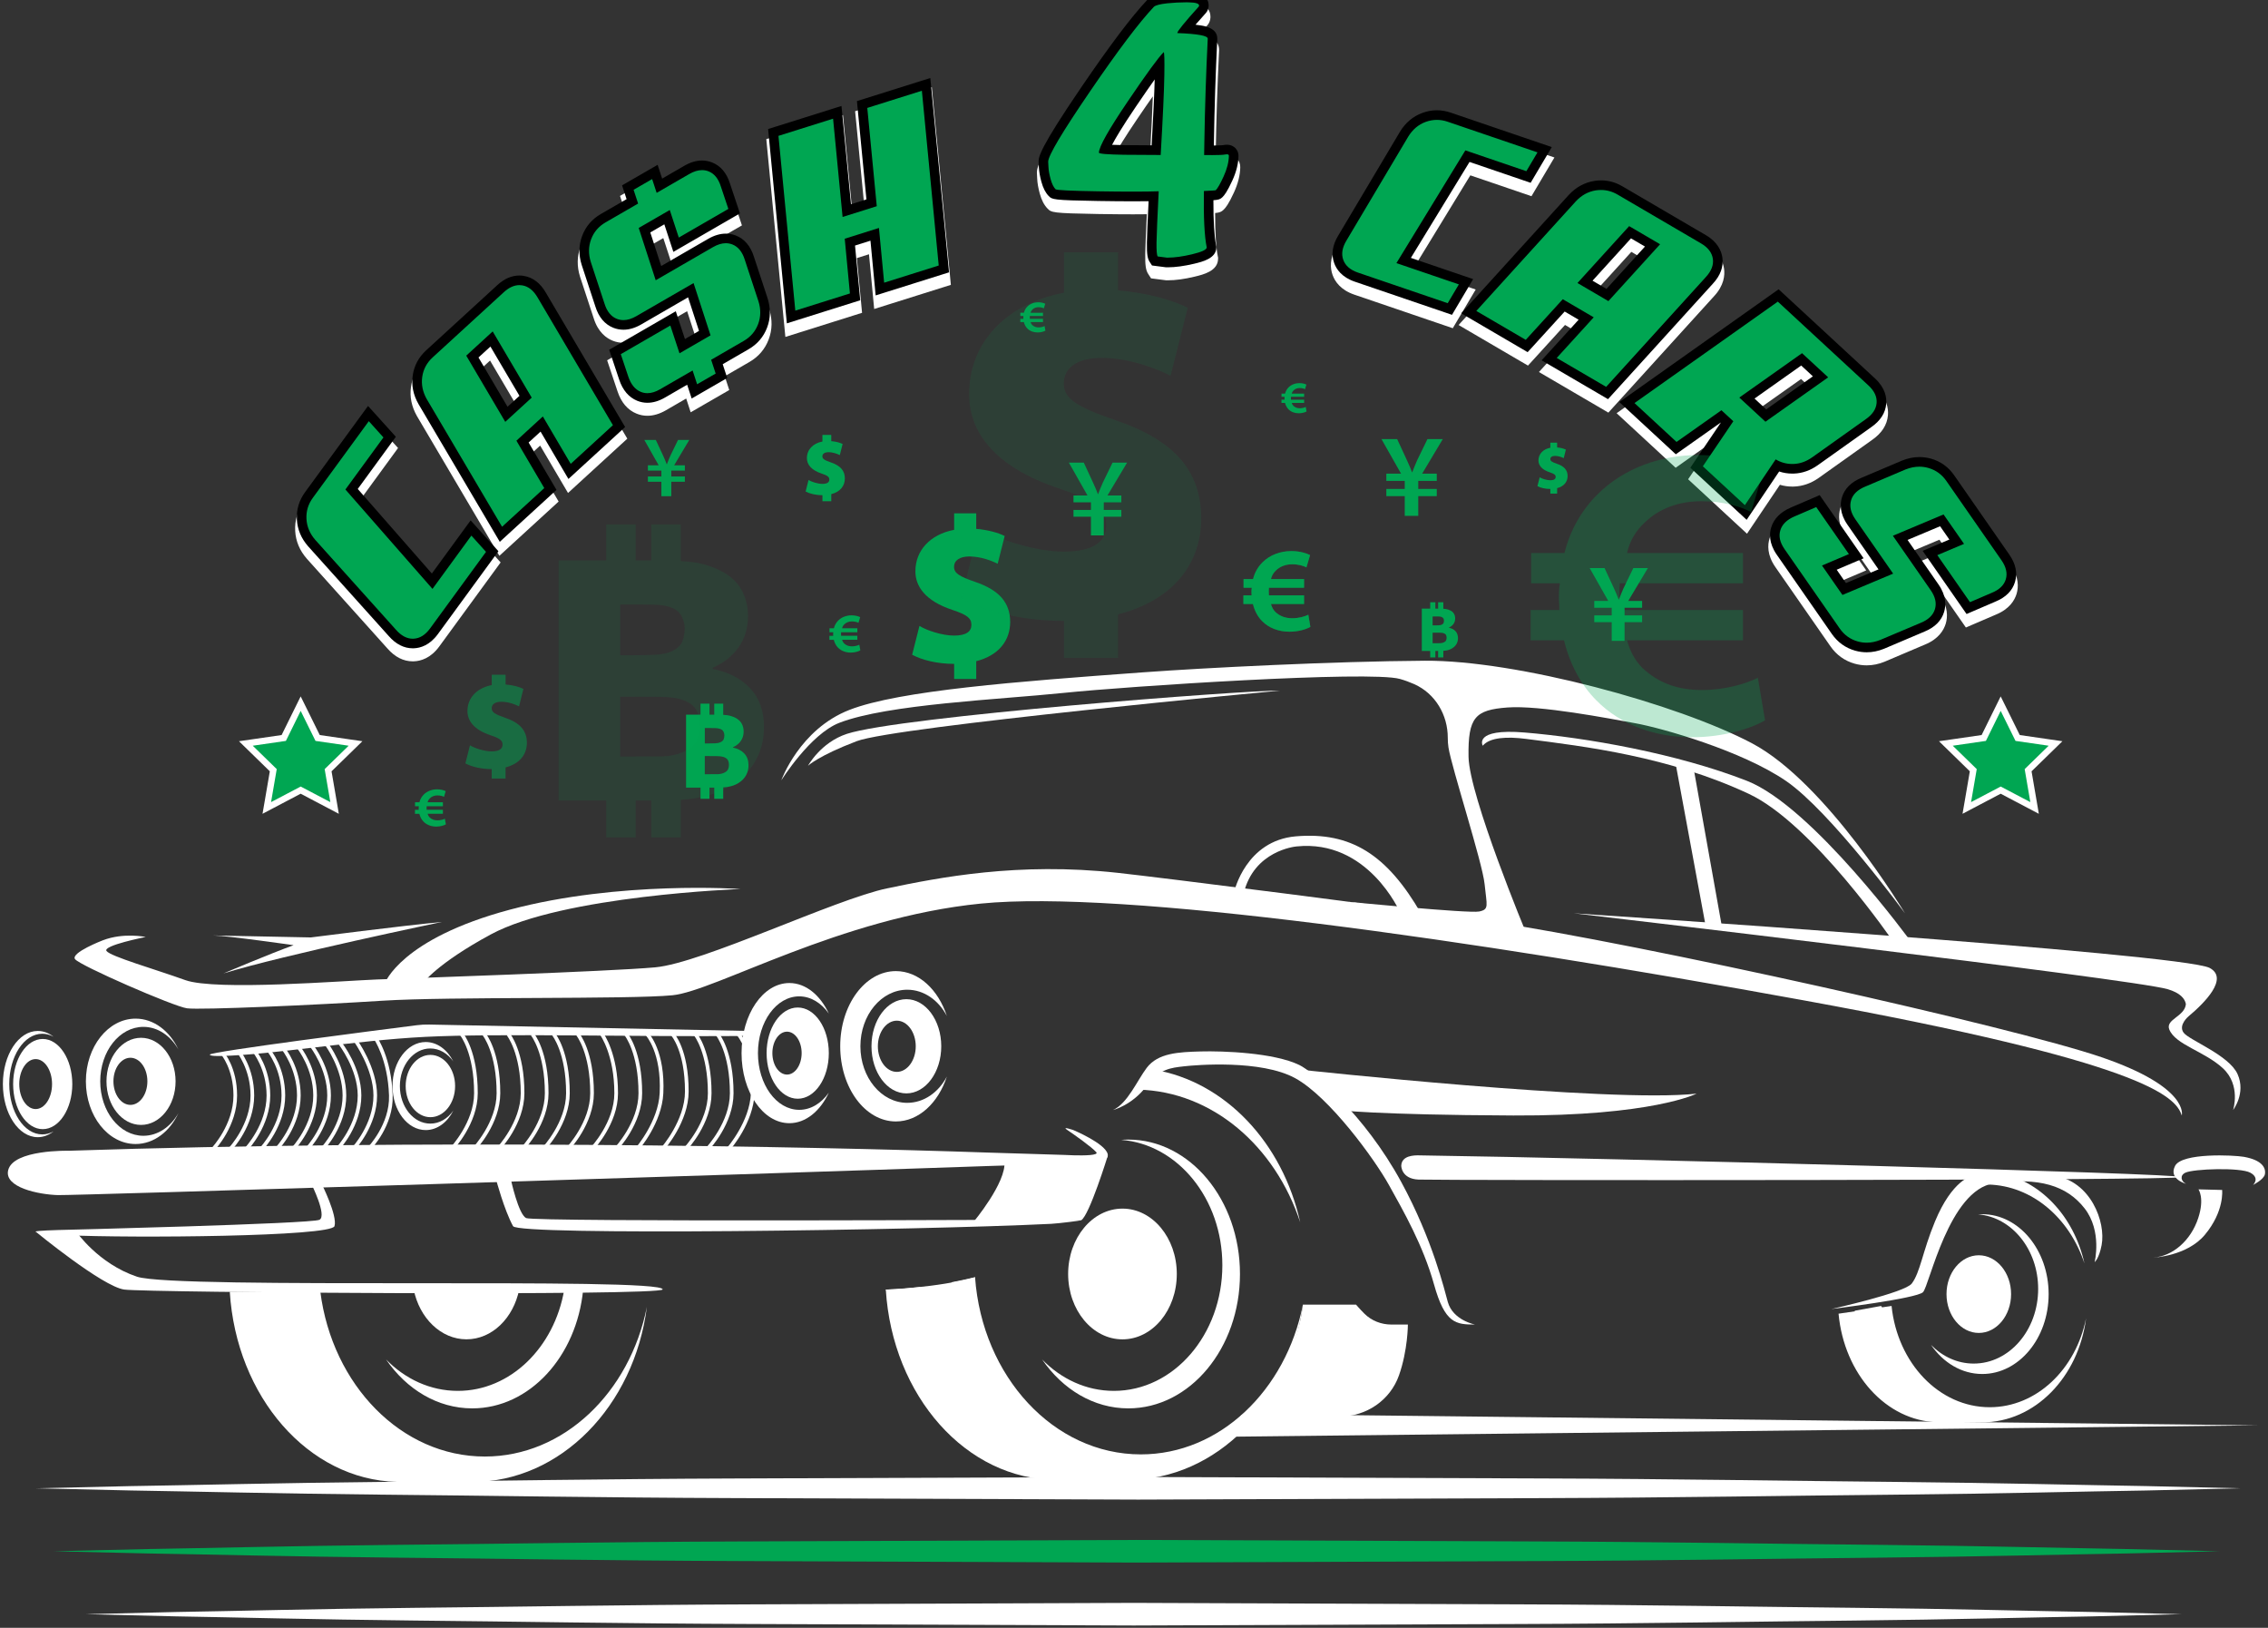 <?xml version="1.0" encoding="UTF-8"?> <!-- Generator: Adobe Illustrator 24.1.2, SVG Export Plug-In . SVG Version: 6.00 Build 0) --> <svg xmlns="http://www.w3.org/2000/svg" xmlns:xlink="http://www.w3.org/1999/xlink" version="1.0" id="Layer_1" x="0px" y="0px" viewBox="0 0 708 508" style="enable-background:new 0 0 708 508;" xml:space="preserve"><rect x="0" y="0" width="708" height="508" fill="#333333" stroke="none"/> <style type="text/css"> .st0{display:none;} .st1{fill:#FFFFFF;} .st2{fill:#00A652;} .st3{opacity:0.4;fill:#00A652;} .st4{opacity:0.26;fill:#00A652;} .st5{opacity:0.11;fill:#00A652;} .st6{opacity:0.5;fill:#00A652;} .st7{opacity:0.12;fill:#00A652;} </style> <rect x="-40" y="-26" class="st0" width="862" height="629"></rect> <g> <g> <g> <path class="st1" d="M13.34,324.24c-5.11,0-9.24,6.3-9.24,14.08c0,7.77,4.14,14.06,9.24,14.06c5.09,0,9.23-6.3,9.23-14.06 C22.57,330.54,18.43,324.24,13.34,324.24z M11.13,346.11c-2.83,0-5.12-3.49-5.12-7.79c0-4.31,2.29-7.8,5.12-7.8 c2.82,0,5.12,3.49,5.12,7.8C16.25,342.62,13.95,346.11,11.13,346.11z"></path> </g> <g> <path class="st1" d="M13.2,354.02c1.23,0,2.41-0.33,3.51-0.93c-1.48,1.15-3.15,1.8-4.93,1.8c-6,0-10.88-7.42-10.88-16.57 c0-9.15,4.88-16.58,10.88-16.58c1.79,0,3.46,0.65,4.93,1.8c-1.1-0.6-2.29-0.93-3.51-0.93c-5.7,0-10.31,7.04-10.31,15.71 C2.89,346.98,7.51,354.02,13.2,354.02z"></path> </g> <g> <path class="st1" d="M44.03,323.87c-5.96,0-10.79,6.08-10.79,13.59c0,7.52,4.83,13.6,10.79,13.6c5.95,0,10.78-6.08,10.78-13.6 C54.81,329.95,49.98,323.87,44.03,323.87z M40.71,344.81c-2.92,0-5.3-3.3-5.3-7.36c0-4.05,2.38-7.35,5.3-7.35 c2.93,0,5.3,3.3,5.3,7.35C46.01,341.51,43.65,344.81,40.71,344.81z"></path> </g> <g> <path class="st1" d="M134.36,329.21c-4.26,0-7.72,4.35-7.72,9.72c0,5.37,3.46,9.72,7.72,9.72c4.25,0,7.71-4.35,7.71-9.72 C142.07,333.56,138.62,329.21,134.36,329.21z"></path> </g> <g> <path class="st1" d="M55.69,347.39c-2.69,5.76-7.67,9.63-13.36,9.63c-8.57,0-15.52-8.75-15.52-19.57 c0-10.8,6.95-19.56,15.52-19.56c5.68,0,10.67,3.87,13.36,9.63c-2.43-4.28-6.42-7.06-10.93-7.06c-7.44,0-13.47,7.61-13.47,16.99 c0,9.39,6.04,17,13.47,17C49.26,354.45,53.26,351.67,55.69,347.39z"></path> </g> <g> <path class="st1" d="M249.03,314.42c-5.36,0-9.72,6.37-9.72,14.24c0,7.85,4.35,14.23,9.72,14.23c5.35,0,9.7-6.37,9.7-14.23 C258.73,320.79,254.38,314.42,249.03,314.42z M245.68,335.35c-2.52,0-4.57-3-4.57-6.69c0-3.7,2.04-6.7,4.57-6.7s4.57,3,4.57,6.7 C250.24,332.35,248.2,335.35,245.68,335.35z"></path> </g> <g> <path class="st1" d="M258.73,341c-2.69,5.75-7.21,9.52-12.31,9.52c-8.24,0-14.93-9.79-14.93-21.86 c0-12.09,6.69-21.88,14.93-21.88c5.11,0,9.62,3.76,12.31,9.52c-2.35-3.31-5.63-5.36-9.24-5.36c-7.12,0-12.88,7.92-12.88,17.71 c0,9.78,5.76,17.7,12.88,17.7C253.11,346.36,256.38,344.31,258.73,341z"></path> </g> <g> <path class="st1" d="M141.53,346.56c-1.85,3.68-5.03,6.11-8.63,6.11c-5.73,0-10.37-6.15-10.37-13.73 c0-7.6,4.64-13.75,10.37-13.75c3.58,0,6.74,2.4,8.61,6.06c-1.74-2.48-4.32-4.05-7.19-4.05c-5.24,0-9.49,5.25-9.49,11.73 c0,6.47,4.25,11.72,9.49,11.72C137.21,350.66,139.79,349.06,141.53,346.56z"></path> </g> <g> <path class="st1" d="M282.94,311.82c-6.01,0-10.89,6.58-10.89,14.7c0,8.12,4.88,14.7,10.89,14.7c6.01,0,10.89-6.58,10.89-14.7 C293.83,318.4,288.95,311.82,282.94,311.82z M279.96,334.51c-3.27,0-5.92-3.58-5.92-7.99s2.65-7.99,5.92-7.99 c3.26,0,5.91,3.58,5.91,7.99S283.22,334.51,279.96,334.51z"></path> </g> <g> <path class="st1" d="M295.58,335.97c-2.69,8.24-8.8,14.01-15.92,14.01c-9.6,0-17.37-10.51-17.37-23.46 c0-12.95,7.78-23.46,17.37-23.46c7.12,0,13.22,5.76,15.92,14.01c-2.59-4.93-7.16-8.2-12.36-8.2c-8.08,0-14.63,7.9-14.63,17.65 c0,9.74,6.55,17.65,14.63,17.65C288.42,344.16,292.99,340.9,295.58,335.97z"></path> </g> <g> <path class="st1" d="M18.2,383.86c0,0,79.13-1.92,81.54-3.2c2.42-1.28-2.56-11.23-2.56-11.23h3.22c0,0,5.01,9.95,4.02,13.22 c-0.99,3.27-62.95,3.79-83.92,2.82c-2.36-0.11-9.38-0.82-9.38-1.12S18.2,383.86,18.2,383.86z"></path> </g> <g> <path class="st1" d="M327.66,380.62c0,0-161.02,0.79-163.44-0.49c-2.42-1.28-4.72-11.97-4.72-11.97h-4.62 c0,0,2.49,9.38,5.28,14.5c1.64,3,126.02,1.34,167.97-0.73c2.36-0.12,9.38-1.01,9.38-1.12 C337.52,380.57,327.66,380.62,327.66,380.62z"></path> </g> <g> <path class="st1" d="M32.09,293.45c0,0-10.09,3.88-8.67,5.87c1.42,1.99,30.79,14.78,34.96,15.35c4.17,0.57,40.36-1.04,61.02-2.37 c20.66-1.33,77.32-0.38,90.58-1.71c13.27-1.33,52.3-24.26,96.27-28.61c43.96-4.36,152.01,11.11,256.68,30.18 c106.01,19.31,116.26,29.89,118.15,35.96c0,0,2.61-8.72-25.06-18.19c-27.67-9.47-142.27-35.1-192.29-42.64 c-27.59-4.16-101.81-13.48-114.84-14.9c-31.13-3.41-55.71,1.45-72.01,4.86c-16.3,3.41-57.61,23.31-72.39,24.64 c-14.78,1.33-76.94,3.41-86.98,3.79c-10.04,0.38-50.19,3.6-59.67,0.19c-9.47-3.41-23.39-7.39-24.6-9.1 c-1.2-1.71,12.25-4.36,12.25-4.36S38.63,290.94,32.09,293.45z"></path> </g> <g> <path class="st1" d="M437.43,363.78c0,0-0.04,4.11,5.4,4.34c6.25,0.26,238.2,0.36,238.2-0.78c0-1.15-178.54-5.94-238.06-6.78 C441.49,360.54,437.57,360.56,437.43,363.78z"></path> </g> <g> <path class="st1" d="M69,329.55c15.94-0.35,41.22-4.83,63.77-5.97c22.55-1.14,64.62,0,98.44-0.26c4.58-0.04,5.19-1.53,3.62-1.56 c-0.56-0.01-86.63-1.74-100.83-2.02c-1.32-0.03-2.63,0.04-3.94,0.21c-11.04,1.4-64.77,8.27-64.57,9.18 C65.61,329.61,68.12,329.57,69,329.55z"></path> </g> <g> <path class="st1" d="M347.46,346.41c0,0,5.87-1.41,10.52-7.53c4.03-5.31,7.38-5.62,11.65-6.11c3.67-0.42,24.02-2.13,34.68,3.7 c10.66,5.83,24.78,25.25,29.28,33.35c4.5,8.1,10.66,18.81,14.07,31.03c3.41,12.22,6.82,12.51,12.79,12.51 c0,0-6.87-1.32-8.48-7.01c-1-3.55-4.7-19.39-14.54-37.47c-11.61-21.32-27.63-34.5-31.84-36.53c-7.96-3.84-23.83-4.41-30.75-4.22 c-6.92,0.19-13.36,0.47-16.87,5.12C354.93,337.29,352.01,344.33,347.46,346.41z"></path> </g> <g> <path class="st1" d="M243.9,243.52c0,0,9.04-14.46,18.15-17.96c15.11-5.82,49.88-7.24,69.97-9.32 c20.09-2.08,95.51-7.01,104.98-4.36c1.56,0.44,3.05,0.99,4.47,1.62c6.57,2.93,10.51,9.6,10.48,16.79c0,0.96,0.06,1.97,0.22,3 c0.95,6.16,10.61,35.91,11.28,42.64c0.66,6.73,1.52,7.86-1.71,8.53c-3.22,0.66-40.81-3.03-40.81-3.03l55.69,10.23 c0,0-18-43.21-18.19-55.52c-0.19-12.32,2.08-14.59,12.13-15.35c10.04-0.76,31.65,3.41,39.98,4.93c8.34,1.52,33.16,8.53,47,18 c13.83,9.47,37.14,41.31,37.14,41.31s-24.45-40.74-47.75-53.06c-23.31-12.32-73.53-25.96-102.14-25.77 c-28.61,0.19-68.17,2.17-88.35,3.65c-38.8,2.84-75.75,5.64-91.29,11.7C249.59,227.6,243.9,243.52,243.9,243.52z"></path> </g> <g> <path class="st1" d="M571.69,408.52c0,0,26.62-3.27,28.61-5.26c1.99-1.99,8.1-31.98,22.17-33.97 c14.07-1.99,22.74,0.71,28.28,7.82c5.54,7.11,3.13,16.77,3.13,16.77s1.37-1.05,2.18-5.31c1.37-7.2-3.39-19.98-14.85-21.68 c-14.63-2.18-25.69,0.13-25.69,0.13s-6.07,1.12-11.47,14.16c-3.9,9.42-4.6,15.87-7.25,19.38 C594.64,403.42,571.69,408.52,571.69,408.52z"></path> </g> <g> <path class="st1" d="M120.16,306.81c0,0,4.93-13.83,39.04-22.93c34.11-9.1,72.01-6.44,72.01-6.44s-55.52,1.99-78.07,14.21 c-16.83,9.12-21.1,15.16-21.1,15.16"></path> </g> <g> <path class="st1" d="M66.53,291.94l30.51,0.61c0,0,28.62-3.68,40.93-4.83c0,0-49.18,10.23-68.22,16.06c0,0,14.52-6.14,21.89-8.81 C91.64,294.97,71.36,292.05,66.53,291.94z"></path> </g> <g> <path class="st1" d="M462.87,232.72c0,0-3.1-5.46,13.08-4.12c19.17,1.59,47.37,6.49,69.36,15.07 c20.53,8.01,51.31,50.31,51.31,50.31h-5.54c0,0-25.22-36.95-45.2-46.26c-25-11.65-50.86-14.74-69.5-17.13 C470.41,229.82,465.05,230.11,462.87,232.72z"></path> </g> <g> <polygon class="st1" points="523.13,238.59 532.32,288.24 537.44,288.71 528.72,239.92 "></polygon> </g> <g> <path class="st1" d="M682.4,369.44c0,0-5.53-1.48-3.41-5.59c2.15-4.17,18.37-3.37,21.41-2.84c5.68,0.99,7.01,3.41,6.63,5.45 c-0.3,1.62-3.7,3.34-3.7,3.34s2.27-2.12-0.85-3.83c-3.13-1.71-17.77-1.21-20.28,0C680.37,366.85,680.86,368.66,682.4,369.44z"></path> </g> <g> <path class="st1" d="M345.76,360.06c-0.95-3.32-10.69-7.39-10.69-7.39s-3.79-1.3-1.95-0.07c2.27,1.53,7.6,5.29,9.1,6.96 c0.91,1.02-3.79,1.07-7.09,0.98c-0.94-0.04-1.95-0.08-3.02-0.12c0,0-0.01,0-0.01,0l0,0c-5.91-0.22-13.75-0.39-23.06-0.71 c-57.59-1.99-177.17-4.24-287.59-0.59c0,0-17.34-0.43-18.9,6.08c-1.29,5.35,9.43,7.57,15.49,7.76 c4.83,0.15,208.99-6.23,291.85-9.12c11.88-0.41,21.29-0.57,27.26-0.84l0,0C337.13,362.98,346.71,363.37,345.76,360.06z"></path> </g> <g> <ellipse class="st1" cx="617.72" cy="403.86" rx="10.08" ry="12.12"></ellipse> </g> <g> <path class="st1" d="M650.7,394.29c-4.65-14.16-16.3-24.27-30.03-24.62l2.86-3.7C636.75,368.17,647.43,379.5,650.7,394.29z"></path> </g> <g> <path class="st1" d="M639.52,403.86c0,13.76-9.28,24.93-20.72,24.93c-6.44,0-12.19-3.53-15.99-9.08 c3.55,3.63,8.21,5.83,13.32,5.83c11.12,0,20.12-10.43,20.12-23.31c0-12.35-8.28-22.44-18.77-23.25c0.43-0.04,0.88-0.05,1.32-0.05 C630.24,378.93,639.52,390.09,639.52,403.86z"></path> </g> <g> <g> <ellipse class="st1" cx="350.4" cy="397.58" rx="16.96" ry="20.4"></ellipse> </g> <g> <path class="st1" d="M405.89,381.48c-7.82-23.82-27.42-40.84-50.53-41.43l4.81-6.23C382.42,337.52,400.39,356.59,405.89,381.48z "></path> </g> <g> <path class="st1" d="M406.73,407.16c-3.98,30.93-26.89,54.66-54.56,54.66c-29.73,0-53.96-27.38-55.13-61.66 c2.31-0.43,4.77-0.96,7.34-1.57c2.24,30.98,24.56,55.29,51.75,55.29C380.76,453.88,401.38,433.94,406.73,407.16z"></path> </g> <g> <path class="st1" d="M335.17,461.5c-1.77,0.2-3.58,0.32-5.4,0.32c-28.13,0-51.19-26.17-53.25-59.37c0,0,4.08-0.01,10.74-0.8 C288.91,433.07,309.33,458.37,335.17,461.5z"></path> </g> <g> <path class="st1" d="M387.08,397.58c0,23.16-15.61,41.94-34.86,41.94c-10.84,0-20.51-5.95-26.91-15.27 c5.97,6.11,13.81,9.81,22.41,9.81c18.7,0,33.86-17.56,33.86-39.21c0-20.77-13.94-37.76-31.57-39.12 c0.73-0.07,1.48-0.09,2.22-0.09C371.47,355.64,387.08,374.42,387.08,397.58z"></path> </g> <g> <path class="st1" d="M276.53,402.45c0,0,16.19-0.57,27.86-3.85c0,0-2.83,7.52,0.58,18.74s17.05,28.85,18.19,29.85 c1.14,0.99,29.01,14.64,29.01,14.64l-23.48-0.01l-25.15-9.79c0,0-12.36-16.63-14.07-18.9 C287.77,430.84,276.53,402.45,276.53,402.45z"></path> </g> </g> <g> <g> <path class="st1" d="M162.08,402.43c-1.81,8.93-8.49,15.54-16.46,15.54c-7.99,0-14.69-6.64-16.49-15.58 C139.59,402.4,151.67,402.42,162.08,402.43z"></path> </g> <g> <path class="st1" d="M201.94,407.83c-3.98,30.93-26.89,54.66-54.55,54.66l-21.97-0.01c-0.15,0-0.3,0.01-0.44,0.01 c-0.16,0-0.32-0.01-0.48-0.01h-0.59l-0.05-0.02c-27.62-0.68-50.1-26.58-52.13-59.34c0,0,15.11,0.09,28.27,0.03 c3.74,29.11,25.31,51.4,51.35,51.4C175.97,454.55,196.59,434.6,201.94,407.83z"></path> </g> <g> <path class="st1" d="M182.04,402.48c-2.01,20.85-16.75,37.04-34.62,37.04c-10.84,0-20.51-5.95-26.91-15.27 c5.97,6.11,13.81,9.81,22.41,9.81c16.45,0,30.15-13.59,33.22-31.6C178.42,402.48,180.41,402.49,182.04,402.48z"></path> </g> </g> <path class="st1" d="M621.13,439.16c-15.78,0-28.81-13.78-30.64-31.6c-0.78,0.11-1.82,0.27-2.97,0.43l-0.29-0.43l-8.24,1.49 c0,0,0.01,0.11,0.02,0.18c-1.69,0.25-3.4,0.5-5.07,0.74c1.73,18.82,14.86,33.49,30.9,33.87c0.02,0.01,0.09,0.04,0.09,0.04l0.53,0 c0,0,0,0,0.01,0c0,0,0,0,0.01,0l12.6-0.01c0,0-0.06-0.03-0.08-0.03c0.26,0.01,0.52,0.04,0.78,0.04c16.44,0,30.06-14.1,32.43-32.48 C648.02,427.31,635.76,439.16,621.13,439.16z"></path> <g> <path class="st1" d="M698.51,335.23c-2.65-5.97-15.16-10.61-16.87-12.98c-1.71-2.37,1.55-5.07,1.55-5.07v0 c4.92-4.12,12.7-11.85,6.6-15.11c-8.53-4.55-198.5-17.05-198.5-17.05s174.62,20.47,185.43,23.69c3.81,1.14,5.3,2.86,5.65,4.62v0 c-0.32,3.95-6.5,4.76-5.17,7.98c1.96,4.75,10.9,6.73,16.68,12.03c5.78,5.31,3.22,13.08,3.22,13.08S701.16,341.2,698.51,335.23z"></path> </g> <g> <path class="st1" d="M686.29,371.17c0,0,1.99,2.7-0.07,8.96c-2.34,7.12-8.03,11.91-14,12.34c0,0,10.48-0.43,16.06-7.11 c6.18-7.39,5.4-14,5.4-14L686.29,371.17z"></path> </g> <g> <path class="st1" d="M67.04,358.88l-0.83-0.78c0.07-0.07,6.68-7.2,6.67-16.24c-0.01-8.29-3.88-12.81-3.92-12.85l0.85-0.75 c0.17,0.2,4.2,4.88,4.2,13.6C74.03,351.36,67.33,358.58,67.04,358.88z"></path> </g> <g> <path class="st1" d="M72.37,358.88l-0.83-0.78c0.07-0.07,6.68-7.2,6.67-16.24c-0.01-8.28-4.3-13.51-4.34-13.56l0.87-0.73 c0.19,0.22,4.6,5.58,4.61,14.29C79.35,351.36,72.65,358.58,72.37,358.88z"></path> </g> <g> <path class="st1" d="M77.38,358.88l-0.83-0.78c0.07-0.07,6.68-7.2,6.67-16.24c-0.01-8.28-4.3-13.51-4.34-13.56l0.87-0.73 c0.19,0.22,4.6,5.58,4.61,14.29C84.36,351.36,77.66,358.58,77.38,358.88z"></path> </g> <g> <path class="st1" d="M82.05,358.88l-0.83-0.78c0.07-0.07,6.68-7.2,6.67-16.24c-0.01-8.28-4.3-13.51-4.34-13.56l0.87-0.73 c0.19,0.22,4.6,5.58,4.61,14.29C89.04,351.36,82.34,358.58,82.05,358.88z"></path> </g> <g> <path class="st1" d="M86.88,358.88l-0.83-0.78c0.07-0.07,6.68-7.2,6.67-16.24c-0.01-8.29-4.66-14.18-4.7-14.23l0.89-0.71 c0.2,0.25,4.95,6.24,4.95,14.95C93.86,351.36,87.16,358.58,86.88,358.88z"></path> </g> <g> <path class="st1" d="M91.95,358.88l-0.83-0.78c0.07-0.07,6.68-7.2,6.67-16.24c-0.01-8.29-4.9-14.51-4.95-14.57l0.89-0.71 c0.21,0.26,5.19,6.58,5.2,15.28C98.94,351.36,92.24,358.58,91.95,358.88z"></path> </g> <g> <path class="st1" d="M96.32,358.88l-0.83-0.78c0.07-0.07,6.68-7.2,6.67-16.24c-0.01-8.31-5.28-15.07-5.33-15.14l0.89-0.71 c0.23,0.29,5.57,7.14,5.58,15.84C103.31,351.36,96.61,358.58,96.32,358.88z"></path> </g> <g> <path class="st1" d="M101.11,358.88l-0.83-0.78c0.07-0.07,6.68-7.2,6.67-16.24c-0.01-8.32-5.38-15.55-5.43-15.62l0.91-0.68 c0.23,0.31,5.65,7.61,5.66,16.31C108.09,351.36,101.39,358.58,101.11,358.88z"></path> </g> <g> <path class="st1" d="M105.83,358.88l-0.83-0.78c0.07-0.07,6.68-7.2,6.67-16.24c-0.01-8.31-5.97-15.96-6.03-16.04l0.89-0.7 c0.26,0.32,6.26,8.04,6.27,16.74C112.81,351.36,106.11,358.58,105.83,358.88z"></path> </g> <g> <path class="st1" d="M110.74,358.88l-0.83-0.78c0.07-0.07,6.68-7.2,6.67-16.24c-0.01-8.32-6.08-16.81-6.14-16.89l0.92-0.67 c0.26,0.36,6.35,8.87,6.35,17.56C117.72,351.36,111.02,358.58,110.74,358.88z"></path> </g> <g> <path class="st1" d="M115.59,358.89l-0.81-0.8c0.07-0.07,6.95-7.2,6.66-16.21c-0.37-11.35-4.72-17.63-4.76-17.69l0.93-0.66 c0.19,0.27,4.59,6.62,4.97,18.31C122.89,351.36,115.89,358.59,115.59,358.89z"></path> </g> <g> <path class="st1" d="M141.44,358.89l-0.82-0.78c0.07-0.08,7.37-7.89,7.38-16.92c0.01-12.63-4.3-18.02-4.35-18.07l0.88-0.73 c0.19,0.23,4.62,5.71,4.61,18.79C149.12,350.68,141.76,358.56,141.44,358.89z"></path> </g> <g> <path class="st1" d="M148.47,358.89l-0.82-0.78c0.07-0.08,7.37-7.89,7.38-16.92c0.01-12.63-4.3-18.02-4.35-18.07l0.88-0.73 c0.19,0.23,4.62,5.71,4.61,18.79C156.15,350.68,148.78,358.56,148.47,358.89z"></path> </g> <g> <path class="st1" d="M156,358.89l-0.82-0.78c0.07-0.08,7.37-7.89,7.38-16.92c0.01-12.63-4.3-18.02-4.35-18.07l0.88-0.73 c0.19,0.23,4.62,5.71,4.61,18.79C163.68,350.68,156.32,358.56,156,358.89z"></path> </g> <g> <path class="st1" d="M163.53,358.89l-0.82-0.78c0.07-0.08,7.37-7.89,7.38-16.92c0.01-12.63-4.3-18.02-4.35-18.07l0.88-0.73 c0.19,0.23,4.62,5.71,4.61,18.79C171.22,350.68,163.85,358.56,163.53,358.89z"></path> </g> <g> <path class="st1" d="M170.16,358.89l-0.82-0.78c0.07-0.08,7.37-7.89,7.38-16.92c0.01-12.63-4.3-18.02-4.35-18.07l0.88-0.73 c0.19,0.23,4.62,5.71,4.61,18.79C177.84,350.68,170.47,358.56,170.16,358.89z"></path> </g> <g> <path class="st1" d="M177.69,358.89l-0.82-0.78c0.07-0.08,7.37-7.89,7.38-16.92c0.01-12.63-4.3-18.02-4.35-18.07l0.88-0.73 c0.19,0.23,4.62,5.71,4.61,18.79C185.37,350.68,178,358.56,177.69,358.89z"></path> </g> <g> <path class="st1" d="M185.22,358.89l-0.82-0.78c0.07-0.08,7.38-7.89,7.38-16.92c0-11.96-4.32-18.04-4.37-18.1l0.92-0.67 c0.19,0.26,4.59,6.4,4.59,18.77C192.91,350.68,185.54,358.56,185.22,358.89z"></path> </g> <g> <path class="st1" d="M192.76,358.89l-0.82-0.78c0.07-0.08,7.37-7.89,7.38-16.92c0.01-12.63-4.3-18.02-4.35-18.07l0.88-0.73 c0.19,0.23,4.62,5.71,4.61,18.79C200.44,350.68,193.07,358.56,192.76,358.89z"></path> </g> <g> <path class="st1" d="M199.39,358.87l-0.86-0.75c0.07-0.08,6.97-8.14,7.4-16.97c0.61-12.63-4.27-17.96-4.32-18.01l0.83-0.78 c0.21,0.23,5.26,5.74,4.63,18.85C206.61,350.44,199.68,358.53,199.39,358.87z"></path> </g> <g> <path class="st1" d="M207.29,358.87l-0.85-0.75c0.07-0.08,7.38-8.45,7.39-17.5c0.01-12.6-4.28-17.44-4.33-17.49l0.84-0.77 c0.19,0.2,4.64,5.16,4.63,18.26C214.96,350.11,207.6,358.52,207.29,358.87z"></path> </g> <g> <path class="st1" d="M214.42,358.89l-0.82-0.78c0.07-0.08,7.37-7.89,7.38-16.92c0.01-12.63-4.3-18.02-4.35-18.07l0.88-0.73 c0.19,0.23,4.62,5.71,4.61,18.79C222.1,350.68,214.74,358.56,214.42,358.89z"></path> </g> <g> <path class="st1" d="M221.29,358.89l-0.82-0.78c0.07-0.08,7.37-7.89,7.38-16.92c0.01-12.63-4.3-18.02-4.35-18.07l0.88-0.73 c0.19,0.23,4.62,5.71,4.61,18.79C228.97,350.68,221.6,358.56,221.29,358.89z"></path> </g> <g> <path class="st1" d="M227.87,358.87l-0.85-0.75c0.07-0.08,7.05-8.13,7.39-16.96c0.49-12.59-4.28-17.97-4.33-18.02l0.84-0.77 c0.21,0.23,5.14,5.73,4.63,18.84C235.18,350.44,228.17,358.53,227.87,358.87z"></path> </g> <g> <path class="st1" d="M443.7,285.23c-10.74-18.64-22.07-25.67-39.15-24.23c-15.61,1.31-19.23,17.1-19.27,17.26l1.11,0.24 c0,0,0-0.02,0.01-0.03l1.29,0.21l0.55,0.13c3.2-13.29,15.96-14.61,16.51-14.66c22.22-2.29,32.17,20.3,32.27,20.52l0.12,0.28 l7.17,1.32L443.7,285.23z"></path> </g> <g> <path class="st1" d="M252.24,238.97c0,0,3.93-7.26,12.13-9.95c16.49-5.4,124.17-13.64,135.25-13.5c0,0-120.24,11.23-132.18,15.78 C255.51,235.84,252.24,238.97,252.24,238.97z"></path> </g> <g> <path class="st1" d="M405.89,333.82c0,0,96.82,10.51,123.73,7.48c0,0-13.79,7.01-57.18,6.82c-43.4-0.19-54.95-1.71-54.95-1.71 L405.89,333.82z"></path> </g> <g> <path class="st1" d="M11.13,384.36c0,0,20.82,17.12,27.64,18.08s168.09,2.05,168.09-0.05c0-3.92-151.99,0.11-164.11-3.97 c-12.13-4.07-18.95-14.07-18.95-14.07H11.13z"></path> </g> <g> <path class="st1" d="M345.8,360.73c0,0-5.73,18.56-8.28,20.08l-33.73,0.67c0,0,10.42-12.45,9.76-18.97c0,0,21.7,0.11,26.15-0.74 S345.8,360.73,345.8,360.73z"></path> </g> <path class="st1" d="M418.37,442.04h-27.72c3.53-3.88,7.35-8.83,9.36-13.6h0.07c1.38-2.83,5.61-11.9,6.64-21.29h16.6 c0,0,1.13,1.34,2.58,2.79c2.23,2.23,5.28,3.42,8.43,3.42h5.17c0,0,0,7.97-2.78,15.86C433.99,436.96,426.56,442.04,418.37,442.04z"></path> </g> <g> <g> <g> <path class="st1" d="M128.86,204.63c-2.39,0-4.6-1.15-6.59-3.42l-25.14-27.98c-1.99-2.26-3.06-4.83-3.22-7.63 c-0.16-2.82,0.63-5.43,2.34-7.76l18.74-25.66l6.99,7.75l-11.88,16.27l24.8,28.3l12.13-16.6l6.99,7.75l-18.31,25.06 c-1.83,2.5-4.02,3.82-6.53,3.92C129.07,204.62,128.96,204.63,128.86,204.63z"></path> <path class="st1" d="M115.13,134.97l4.57,5.07l-11.87,16.25l27.18,31.02l12.14-16.63l4.57,5.07l-17.46,23.9 c-1.5,2.05-3.22,3.12-5.17,3.2c-0.08,0-0.16,0.01-0.24,0.01c-1.86,0-3.62-0.94-5.26-2.82l-25.15-28 c-1.71-1.96-2.64-4.14-2.77-6.55c-0.13-2.41,0.53-4.61,2-6.62L115.13,134.97 M114.84,129.38l-2.56,3.51l-17.46,23.9 c-1.95,2.67-2.85,5.67-2.67,8.9c0.18,3.21,1.4,6.13,3.64,8.68l25.18,28.03c2.31,2.64,4.97,3.99,7.89,3.99 c0.13,0,0.26,0,0.39-0.01c2.1-0.09,5.19-0.96,7.88-4.64l17.46-23.9l1.69-2.32l-1.92-2.13l-4.57-5.07l-2.91-3.23l-2.56,3.51 l-9.54,13.07l-22.41-25.57l10.2-13.97l1.69-2.32l-1.92-2.13l-4.57-5.07L114.84,129.38L114.84,129.38z"></path> </g> <g> <path class="st1" d="M131.72,129.01c-1.5-2.62-2.05-5.34-1.65-8.12c0.4-2.79,1.69-5.19,3.82-7.15l22.23-20.36 c1.92-1.76,3.95-2.65,6.03-2.65c0.38,0,0.76,0.03,1.14,0.09c2.48,0.39,4.53,1.98,6.09,4.71l24.21,41.02l-15.84,14.51l-8.7-14.79 l-5.59,5.12l8.7,14.79l-15.84,14.5L131.72,129.01z M158.14,132.41l5.59-5.12l-10.35-17.55l-5.59,5.12L158.14,132.41z"></path> <path class="st1" d="M162.14,92.51c0.29,0,0.58,0.02,0.87,0.07c1.93,0.31,3.54,1.59,4.84,3.84l23.49,39.8l-13.18,12.07 l-8.7-14.79l-8.25,7.56l8.7,14.79l-13.18,12.07l-23.49-39.8c-1.29-2.26-1.77-4.58-1.43-6.97c0.34-2.39,1.43-4.42,3.27-6.1 l22.23-20.36C158.9,93.24,160.51,92.51,162.14,92.51 M157.73,135.19l8.25-7.56l-12.18-20.66l-8.25,7.56L157.73,135.19 M162.14,88.98L162.14,88.98c-2.54,0-4.96,1.05-7.22,3.11l-22.23,20.36c-2.44,2.24-3.92,5-4.38,8.2 c-0.46,3.17,0.17,6.27,1.86,9.22l23.51,39.84l2.21,3.75l3.21-2.94l13.18-12.07l2.11-1.93l-1.45-2.46l-7.25-12.32l2.93-2.68 l6.49,11.03l2.21,3.76l3.22-2.95l13.18-12.07l2.11-1.93l-1.46-2.47l-23.49-39.8c-2.27-3.97-5.24-5.2-7.32-5.53 C163.09,89.02,162.61,88.98,162.14,88.98L162.14,88.98z M150.05,115.2l2.93-2.68l8.51,14.44l-2.93,2.68L150.05,115.2 L150.05,115.2z"></path> </g> <g> <path class="st1" d="M202.1,128.01c-0.93,0-1.84-0.18-2.7-0.53c-2.29-0.93-3.95-2.9-4.94-5.85l-2.8-8.36l18.6-10.75l2.86,8.67 l6.57-3.8L215.5,94.5l-16,9.25c-1.67,0.97-3.31,1.46-4.87,1.46c-0.92,0-1.82-0.17-2.68-0.51c-2.33-0.92-3.99-2.9-4.93-5.91 l-4.26-12.95c-0.9-2.88-0.85-5.65,0.13-8.28c0.99-2.63,2.77-4.71,5.27-6.16l8.92-5.16l-1.41-4.3l8.91-5.15l1.41,4.3l8.27-4.78 c1.68-0.97,3.33-1.47,4.89-1.47c0.91,0,1.79,0.16,2.64,0.49c2.33,0.9,3.99,2.88,4.92,5.87l2.78,8.33l-18.6,10.75l-2.82-8.6 l-6.56,3.8l4.19,12.88l16-9.25c1.67-0.97,3.31-1.46,4.87-1.46c0.92,0,1.82,0.17,2.68,0.5c2.33,0.92,3.99,2.9,4.94,5.91 l4.26,12.95c0.9,2.88,0.85,5.66-0.14,8.28c-0.99,2.64-2.77,4.71-5.27,6.16l-8.91,5.16l1.41,4.3l-8.91,5.15l-1.41-4.3l-8.27,4.78 C205.27,127.52,203.65,128.01,202.1,128.01z"></path> <path class="st1" d="M219.16,56.63c0.69,0,1.36,0.12,2,0.37c1.81,0.7,3.1,2.28,3.87,4.75l2.34,6.99l-15.47,8.94l-2.82-8.6 l-9.69,5.6l5.3,16.32l17.89-10.34c1.41-0.81,2.74-1.22,3.99-1.22c0.7,0,1.38,0.13,2.04,0.38c1.82,0.71,3.12,2.31,3.89,4.79 l4.27,12.97c0.78,2.48,0.74,4.85-0.11,7.11c-0.85,2.26-2.35,4.01-4.5,5.25L222,115.81l1.41,4.3l-5.79,3.34l-1.41-4.3 l-10.16,5.87c-1.4,0.81-2.71,1.21-3.95,1.21c-0.71,0-1.39-0.13-2.04-0.4c-1.8-0.73-3.1-2.32-3.93-4.78l-2.34-6.99l15.47-8.94 l2.86,8.67l9.69-5.6l-5.3-16.32l-17.89,10.34c-1.41,0.81-2.74,1.22-3.99,1.22c-0.7,0-1.38-0.13-2.04-0.38 c-1.82-0.71-3.12-2.31-3.89-4.79l-4.27-12.97c-0.78-2.48-0.74-4.85,0.11-7.11c0.85-2.26,2.35-4,4.5-5.25l10.16-5.87l-1.41-4.3 l5.79-3.34l1.41,4.3l10.16-5.87C216.56,57.03,217.9,56.63,219.16,56.63 M219.16,53.09L219.16,53.09c-1.88,0-3.83,0.57-5.78,1.71 l-6.39,3.69l-0.05-0.16l-1.35-4.14l-3.77,2.18l-5.79,3.34l-2.48,1.43l0.89,2.72l0.52,1.58l-7.68,4.44 c-2.87,1.66-4.9,4.03-6.04,7.06c-1.13,3.01-1.19,6.17-0.17,9.41l4.27,12.99c1.38,4.39,4,6.23,5.96,7 c1.06,0.42,2.18,0.63,3.33,0.63c1.87,0,3.81-0.57,5.75-1.69l14.12-8.16l3.07,9.45l-3.45,1.99l-1.5-4.54l-1.36-4.13l-3.76,2.17 l-15.47,8.94l-2.5,1.44l0.91,2.73l2.34,6.99c1.16,3.47,3.16,5.8,5.95,6.93c1.07,0.44,2.21,0.66,3.37,0.66 c1.86,0,3.78-0.57,5.72-1.68l6.39-3.7l0.05,0.16l1.35,4.14l3.77-2.18l5.79-3.34l2.48-1.43l-0.89-2.72l-0.52-1.58l7.68-4.44 c2.87-1.65,4.9-4.03,6.04-7.06c1.13-3,1.19-6.16,0.18-9.4l-0.01-0.03l-0.01-0.02l-4.27-12.97c-1.37-4.36-4-6.21-5.96-6.98 c-1.07-0.42-2.19-0.63-3.33-0.63c-1.88,0-3.81,0.57-5.75,1.69l-14.12,8.16l-3.07-9.45l3.44-1.99l1.46,4.46l1.35,4.14l3.77-2.18 l15.47-8.94l2.5-1.44l-0.91-2.73l-2.33-6.96c-1.37-4.37-3.99-6.2-5.95-6.95C221.38,53.3,220.28,53.09,219.16,53.09L219.16,53.09 z"></path> </g> <g> <polygon class="st1" points="241.12,44.68 261.61,38.23 264.58,68.9 271.81,66.63 268.84,35.96 289.33,29.52 294.94,87.65 274.44,94.09 272.82,77.01 265.59,79.29 267.22,96.37 246.73,102.81 "></polygon> <path class="st1" d="M287.78,31.86l5.26,54.54L276,91.76l-1.62-17.08l-10.67,3.36l1.62,17.08l-17.05,5.36l-5.26-54.54 l17.05-5.36l2.97,30.67l10.67-3.36l-2.96-30.67L287.78,31.86 M290.88,27.18l-4.16,1.31l-17.05,5.36l-2.73,0.86l0.28,2.85 l2.69,27.82l-3.79,1.19l-2.55-26.33l-0.42-4.34L259,37.2l-17.05,5.36l-2.73,0.86l0.27,2.85l5.26,54.54l0.42,4.34l4.16-1.31 l17.05-5.36l2.73-0.86l-0.27-2.85l-1.35-14.23l3.78-1.19l1.21,12.74l0.41,4.34l4.16-1.31l17.05-5.36l2.73-0.86l-0.27-2.85 l-5.26-54.54L290.88,27.18L290.88,27.18z"></path> </g> <g> <path class="st1" d="M364.13,85.7l-3.77-0.48l-0.45-0.69c-0.45-0.69-0.69-1.78-0.64-5.33c0.04-2.28,0.24-7.03,0.59-14.14 c-1.74,0.04-3.78,0.06-6.12,0.06c-3.1,0-6.79-0.03-10.96-0.1c-13.61-0.22-13.88-0.51-14.53-1.18c-0.84-0.87-1.48-2.14-1.97-3.9 c-0.43-1.58-0.68-3.02-0.74-4.27l-0.08-1.64l0-0.06c0.02-1.1,0.05-3.39,13.38-22.9c8.69-12.73,15.45-21.68,20.1-26.6 c0.89-0.86,2.44-1.34,5.24-1.64c2.05-0.22,4.09-0.33,6.06-0.33c0.28,0,0.56,0,0.84,0.01c1.38,0.02,5.05,0.09,5.01,2.8 c-0.02,0.77-0.35,1.26-0.62,1.53c-2.33,2.58-3.8,4.29-4.72,5.42c6.11,0.42,8.07,1.31,8.04,3.37 c-0.53,10.64-0.88,21.49-1.06,32.3l-0.04,2.25c0.25,0,0.49,0,0.72,0c2.64,0,3.44-0.1,3.66-0.15c0.35-0.07,0.65-0.1,0.93-0.1 c0.92,0,1.47,0.37,1.78,0.68c0.41,0.41,0.62,0.97,0.61,1.57c-0.04,2.21-0.64,4.61-1.8,7.14c-1.54,3.34-2.32,4.34-2.83,4.83 c-0.48,0.46-0.71,0.56-3.2,0.68c-0.07,7.18,0.23,12.41,0.87,15.56l0.04,0.19l0,0.19c-0.03,2.02-2.3,2.97-5.94,3.84 c-3.04,0.72-5.72,1.09-7.97,1.09L364.13,85.7z M345.24,49.85c1.02,0.08,2.75,0.17,5.68,0.21l9.75,0.07 c0.62-10.92,0.97-18.71,1.05-23.19c0.02-0.96,0.03-1.78,0.03-2.49c-1.73,2.3-4.34,5.98-8.27,11.79 C348.01,44.32,345.98,48.1,345.24,49.85z"></path> <path class="st1" d="M370.25,4.25c0.27,0,0.54,0,0.8,0.01c2.19,0.04,3.28,0.37,3.27,1.01c0,0.14-0.04,0.25-0.11,0.32 c-4.46,4.95-6.69,7.7-6.7,8.26c6.35,0.24,9.52,0.82,9.51,1.74c-0.53,10.66-0.88,21.43-1.06,32.3l-0.07,4.02 c0.93,0.02,1.77,0.02,2.52,0.02c2.07,0,3.4-0.06,4-0.18c0.22-0.04,0.42-0.07,0.58-0.07c0.42,0,0.63,0.15,0.63,0.46 c-0.03,1.98-0.58,4.12-1.64,6.44s-1.88,3.75-2.45,4.3c-0.07,0.07-1.31,0.16-3.71,0.26c-0.13,8.19,0.16,14.06,0.88,17.6 c-0.01,0.71-1.54,1.42-4.59,2.15c-2.91,0.69-5.43,1.04-7.56,1.04c-0.1,0-0.2,0-0.3,0l-2.86-0.37c-0.28-0.43-0.39-1.88-0.36-4.35 c0.04-2.47,0.27-7.8,0.68-15.99c-2.06,0.07-4.72,0.11-7.98,0.11c-3.1,0-6.75-0.03-10.93-0.1c-8.58-0.14-13.01-0.35-13.29-0.64 c-0.62-0.64-1.14-1.69-1.54-3.15c-0.4-1.46-0.63-2.75-0.68-3.88l-0.08-1.59c0.03-1.91,4.39-9.22,13.07-21.93 c8.68-12.72,15.32-21.51,19.92-26.38c0.5-0.48,1.88-0.85,4.15-1.1C366.36,4.36,368.32,4.25,370.25,4.25 M362.33,51.91 c0.69-11.86,1.07-20.17,1.14-24.93c0.08-4.77,0.01-7.15-0.2-7.16c-1.58,1.53-5.34,6.68-11.27,15.45 c-5.94,8.77-8.92,14.07-8.95,15.91c-0.01,0.36,2.6,0.57,7.83,0.66L362.33,51.91 M370.25,0.72c-2.04,0-4.14,0.12-6.26,0.34 c-3.26,0.35-5.07,0.95-6.22,2.07l-0.06,0.06l-0.06,0.06c-4.77,5.06-11.41,13.83-20.27,26.81 c-13.62,19.95-13.66,22.31-13.69,23.87l0,0.12l0.01,0.12l0.08,1.59c0.06,1.39,0.33,2.91,0.8,4.64c0.56,2.05,1.35,3.58,2.41,4.67 c1.2,1.25,1.42,1.48,15.77,1.72c4.19,0.07,7.88,0.1,10.99,0.1c1.55,0,2.97-0.01,4.26-0.03c-0.3,6.14-0.46,10.19-0.5,12.31 c-0.06,3.62,0.17,5.16,0.92,6.32l0.89,1.38l1.63,0.21l2.86,0.37l0.2,0.03l0.2,0c0.12,0,0.24,0,0.35,0 c2.42,0,5.16-0.37,8.37-1.14c2.72-0.65,7.25-1.74,7.31-5.54l0.01-0.38l-0.08-0.37c-0.57-2.79-0.85-7.34-0.84-13.56 c1.44-0.14,1.96-0.38,2.65-1.04c0.68-0.66,1.58-1.8,3.23-5.39c1.26-2.75,1.92-5.4,1.96-7.85c0.02-1.08-0.38-2.08-1.12-2.84 c-0.54-0.55-1.51-1.21-3.04-1.21c-0.4,0-0.81,0.04-1.27,0.14c-0.06,0.01-0.53,0.08-2.24,0.11l0.01-0.45 c0.17-10.79,0.53-21.61,1.05-32.18l0-0.06l0-0.06c0.05-3.09-2.64-4.3-6.25-4.84c0.69-0.79,1.52-1.73,2.51-2.82 c0.65-0.7,1.02-1.63,1.05-2.63c0.03-2.07-1.11-4.52-6.74-4.62C370.82,0.72,370.54,0.72,370.25,0.72L370.25,0.72z M348.02,48.22 c1.15-2.11,3.21-5.52,6.91-10.98c1.97-2.92,3.6-5.27,4.94-7.17c-0.14,4.31-0.43,10.43-0.87,18.28l-8.08-0.06 C349.77,48.28,348.81,48.25,348.02,48.22L348.02,48.22z"></path> </g> <g> <path class="st1" d="M423.33,90.28c-2.92-1-4.83-2.7-5.68-5.06c-0.84-2.36-0.44-4.92,1.21-7.6l19.23-32.33 c1.57-2.57,3.69-4.36,6.32-5.34c1.35-0.5,2.74-0.76,4.13-0.76c1.31,0,2.65,0.23,3.97,0.68l30.07,10.25l-5.32,8.98l-19.06-6.5 l-19.63,32.1l19.45,6.63l-5.32,8.98L423.33,90.28z"></path> <path class="st1" d="M448.54,40.94c1.12,0,2.26,0.19,3.4,0.59l28.02,9.55l-3.48,5.87l-19.04-6.49l-21.52,35.18l19.49,6.64 l-3.48,5.87l-28.02-9.55c-2.4-0.82-3.93-2.15-4.59-3.99c-0.66-1.84-0.31-3.87,1.05-6.09l19.24-32.35 c1.36-2.22,3.17-3.75,5.42-4.59C446.18,41.16,447.36,40.94,448.54,40.94 M448.54,37.41L448.54,37.41c-1.6,0-3.2,0.29-4.75,0.87 c-3.01,1.13-5.43,3.17-7.2,6.06l-19.26,32.39c-2.39,3.91-2.05,7.1-1.34,9.08c0.71,1.99,2.47,4.67,6.78,6.14l28.02,9.55 l2.72,0.93l1.46-2.47l3.48-5.87l2.22-3.74l-4.11-1.4l-15.31-5.22l17.74-29.01l16.37,5.58l2.72,0.93l1.46-2.47l3.48-5.87 l2.22-3.74l-4.11-1.4l-28.02-9.55C451.58,37.67,450.05,37.41,448.54,37.41L448.54,37.41z"></path> </g> <g> <path class="st1" d="M483.18,115.67l11.55-12.68l-6.54-3.82l-11.56,12.68l-18.54-10.84l32.54-35.83 c2.05-2.2,4.49-3.54,7.26-3.98c0.64-0.1,1.28-0.15,1.91-0.15c2.1,0,4.14,0.57,6.05,1.69l26.02,15.22 c2.67,1.56,4.21,3.61,4.56,6.09c0.36,2.48-0.55,4.9-2.7,7.21l-32.02,35.26L483.18,115.67z M501.75,95.25l13.71-15.08l-6.54-3.82 l-13.71,15.08L501.75,95.25z"></path> <path class="st1" d="M499.81,62.82c1.79,0,3.51,0.48,5.16,1.44l26.02,15.22c2.19,1.28,3.43,2.89,3.71,4.82 c0.28,1.93-0.47,3.85-2.24,5.75l-31.07,34.21l-15.43-9.02l11.55-12.68l-9.66-5.65L476.3,109.6l-15.43-9.02l31.07-34.21 c1.77-1.9,3.85-3.04,6.23-3.42C498.72,62.86,499.27,62.82,499.81,62.82 M502.09,97.5l16.14-17.75l-9.66-5.65l-16.13,17.75 L502.09,97.5 M499.81,59.29c-0.72,0-1.46,0.06-2.19,0.17c-3.17,0.51-5.95,2.02-8.26,4.5l-31.1,34.25l-2.93,3.22l3.76,2.2 l15.43,9.02l2.47,1.44l1.93-2.11l9.63-10.57l3.42,2l-8.62,9.46l-2.94,3.23l3.77,2.2l15.43,9.02l2.47,1.45l1.92-2.12l31.07-34.21 c3.12-3.35,3.42-6.54,3.12-8.63c-0.3-2.09-1.49-5.07-5.42-7.37l-26.02-15.22C504.56,59.94,502.22,59.29,499.81,59.29 L499.81,59.29z M497.98,91.01l11.28-12.41l3.43,2l-11.28,12.4L497.98,91.01L497.98,91.01z"></path> </g> <g> <path class="st1" d="M529.28,149.31l9.51-14.06l-1.54-1.43l-14.02,9.89l-15.77-14.58l47.67-33.74l29.34,27.13 c2.27,2.1,3.32,4.43,3.11,6.92c-0.21,2.47-1.63,4.63-4.21,6.42l-16.67,11.86c-2.1,1.48-4.35,2.27-6.7,2.36 c-0.17,0.01-0.33,0.01-0.5,0.01c-1.6,0-3.14-0.31-4.58-0.93l-9.89,14.7L529.28,149.31z M551.26,132.87l16.63-11.77l-5.51-5.09 l-16.63,11.77L551.26,132.87z"></path> <path class="st1" d="M554.98,97.66l28.29,26.16c1.86,1.72,2.71,3.55,2.55,5.48c-0.16,1.93-1.31,3.63-3.46,5.11l-16.69,11.87 c-1.82,1.28-3.73,1.96-5.75,2.04c-0.14,0.01-0.29,0.01-0.43,0.01c-1.85,0-3.58-0.48-5.18-1.44l-9.61,14.29l-13.12-12.13 l9.51-14.06l-3.71-3.43l-14.02,9.89l-13.12-12.13L554.98,97.66 M551.12,135.14l19.58-13.85l-8.16-7.54l-19.58,13.85 L551.12,135.14 M555.28,93.12l-2.34,1.65l-44.72,31.66l-3.56,2.52l3.2,2.96l13.12,12.13l2.1,1.94l2.34-1.65l9.76-6.89l-6.5,9.62 l-1.7,2.51l2.23,2.06l13.12,12.13l3.03,2.8l2.3-3.42l7.97-11.85c1.25,0.38,2.55,0.56,3.89,0.56c0.19,0,0.38,0,0.57-0.01 c2.69-0.11,5.26-1.01,7.64-2.68l16.68-11.87c3.03-2.1,4.69-4.69,4.95-7.71c0.18-2.11-0.32-5.27-3.67-8.37l-28.29-26.16 L555.28,93.12L555.28,93.12z M548.55,127.96l13.69-9.68l2.86,2.64l-13.68,9.68L548.55,127.96L548.55,127.96z"></path> </g> <g> <path class="st1" d="M582.72,205.87c-1.1,0-2.21-0.16-3.3-0.46c-2.71-0.77-4.92-2.36-6.58-4.74l-17.21-24.75 c-1.77-2.55-2.29-5.05-1.55-7.43c0.73-2.35,2.55-4.17,5.42-5.41l8.1-3.48l12.26,17.64l-8.4,3.57l4.33,6.23l12.49-5.25 l-10.56-15.18c-1.76-2.54-2.3-5.04-1.58-7.45c0.72-2.4,2.56-4.22,5.48-5.41l12.55-5.32c1.67-0.68,3.33-1.02,4.96-1.02 c1.1,0,2.21,0.16,3.3,0.46c2.71,0.77,4.93,2.37,6.58,4.74l17.21,24.75c1.76,2.53,2.3,5.03,1.6,7.42 c-0.71,2.4-2.54,4.21-5.44,5.39l-8.07,3.47l-12.27-17.64l8.33-3.52l-4.33-6.22l-12.49,5.25l10.55,15.18 c1.76,2.54,2.29,5.04,1.58,7.44c-0.72,2.41-2.56,4.22-5.48,5.41l-12.55,5.33C586.02,205.53,584.36,205.87,582.72,205.87z"></path> <path class="st1" d="M599.16,149.17c0.95,0,1.88,0.13,2.82,0.4c2.32,0.66,4.19,2.01,5.61,4.05l17.21,24.75 c1.45,2.08,1.9,4.06,1.36,5.92c-0.55,1.86-2.02,3.28-4.41,4.25l-6.78,2.91l-10.2-14.67l8.34-3.52l-6.39-9.18l-15.82,6.65 l11.8,16.97c1.45,2.08,1.89,4.06,1.33,5.93c-0.56,1.87-2.05,3.3-4.45,4.28L587,203.22c-1.44,0.59-2.87,0.88-4.28,0.88 c-0.95,0-1.88-0.13-2.82-0.4c-2.32-0.66-4.19-2.01-5.61-4.05l-17.21-24.75c-1.45-2.09-1.89-4.05-1.31-5.9 c0.57-1.85,2.05-3.29,4.43-4.31l6.77-2.91l10.2,14.67l-8.4,3.57l6.39,9.18l15.82-6.65l-11.8-16.97 c-1.45-2.08-1.89-4.06-1.33-5.93c0.56-1.87,2.05-3.3,4.45-4.28l12.57-5.34C596.32,149.46,597.75,149.17,599.16,149.17 M599.16,145.64c-1.86,0-3.75,0.38-5.61,1.14l-0.02,0.01l-0.02,0.01l-12.55,5.33c-4.26,1.74-5.88,4.51-6.48,6.53 c-0.6,2.02-0.78,5.22,1.82,8.96L585.6,181l-9.16,3.85l-2.27-3.27l4.4-1.87l4-1.7l-2.48-3.57l-10.2-14.67l-1.65-2.37l-2.65,1.14 l-6.77,2.91c-3.37,1.46-5.52,3.65-6.41,6.52c-0.63,2.01-0.83,5.2,1.78,8.96l17.21,24.75c1.89,2.72,4.43,4.54,7.54,5.43 c1.24,0.35,2.51,0.53,3.78,0.53c1.86,0,3.75-0.38,5.61-1.14l0.02-0.01l0.02-0.01l12.55-5.33c4.26-1.74,5.87-4.51,6.48-6.52 c0.61-2.03,0.78-5.23-1.82-8.96l-9.31-13.39l9.16-3.85l2.27,3.26l-4.33,1.83l-4.01,1.7l2.48,3.57l10.2,14.67l1.65,2.37 l2.65-1.14l6.75-2.9c4.24-1.74,5.84-4.5,6.44-6.51c0.59-2.02,0.75-5.2-1.84-8.93l-17.21-24.75c-1.89-2.72-4.42-4.54-7.54-5.43 C601.7,145.82,600.42,145.64,599.16,145.64L599.16,145.64z"></path> </g> </g> <g> <g> <path class="st1" d="M128.86,204.36c-2.31,0-4.46-1.12-6.39-3.33l-25.14-27.98c-1.94-2.22-3-4.72-3.15-7.46 c-0.15-2.75,0.62-5.31,2.28-7.59l18.55-25.39l6.62,7.35l-11.88,16.26l25.15,28.71l12.13-16.6l6.62,7.35l-18.18,24.89 c-1.78,2.43-3.9,3.71-6.32,3.81C129.06,204.36,128.96,204.36,128.86,204.36z"></path> <path class="st1" d="M115.13,134.97l4.57,5.07l-11.87,16.25l27.18,31.02l12.14-16.63l4.57,5.07l-17.46,23.9 c-1.5,2.05-3.22,3.12-5.17,3.2c-0.08,0-0.16,0.01-0.24,0.01c-1.86,0-3.62-0.94-5.26-2.82l-25.15-28 c-1.71-1.96-2.64-4.14-2.77-6.55c-0.13-2.41,0.53-4.61,2-6.62L115.13,134.97 M114.89,130.22l-2.18,2.98l-17.46,23.9 c-1.88,2.57-2.74,5.45-2.57,8.56c0.17,3.09,1.35,5.9,3.51,8.36l25.18,28.02c2.21,2.52,4.74,3.81,7.49,3.81 c0.12,0,0.24,0,0.36-0.01c1.99-0.08,4.9-0.91,7.47-4.42l17.46-23.9l1.44-1.97l-1.63-1.81l-4.57-5.07l-2.47-2.74l-2.18,2.98 l-9.93,13.6l-23.13-26.39l10.45-14.31l1.44-1.97l-1.63-1.81l-4.57-5.07L114.89,130.22L114.89,130.22z"></path> <path class="st1" d="M131.95,128.88c-1.47-2.56-2.01-5.23-1.62-7.94c0.39-2.73,1.65-5.08,3.74-6.99l22.23-20.36 c1.87-1.71,3.83-2.58,5.85-2.58c0.37,0,0.74,0.03,1.1,0.09c2.39,0.38,4.38,1.92,5.9,4.58l24.1,40.83l-15.44,14.14l-8.7-14.79 l-5.99,5.48l8.7,14.79l-15.44,14.14L131.95,128.88z M158.08,132.83l5.99-5.48l-10.62-18.02l-5.99,5.48L158.08,132.83z"></path> <path class="st1" d="M162.14,92.51c0.29,0,0.58,0.02,0.87,0.07c1.93,0.31,3.54,1.59,4.84,3.84l23.49,39.8l-13.18,12.07 l-8.7-14.79l-8.25,7.56l8.7,14.79l-13.18,12.07l-23.49-39.8c-1.29-2.26-1.77-4.58-1.43-6.97c0.34-2.39,1.43-4.42,3.27-6.1 l22.23-20.36C158.9,93.24,160.51,92.51,162.14,92.51 M157.73,135.19l8.25-7.56l-12.18-20.66l-8.25,7.56L157.73,135.19 M162.14,89.51L162.14,89.51c-2.4,0-4.71,1-6.86,2.97l-22.23,20.36c-2.35,2.15-3.77,4.8-4.21,7.88 c-0.44,3.05,0.16,6.04,1.79,8.88l23.51,39.83l1.88,3.19l2.73-2.5l13.18-12.07l1.79-1.64l-1.23-2.09l-7.47-12.69l3.73-3.41 l6.82,11.59l1.88,3.19l2.73-2.5l13.18-12.07l1.79-1.64l-1.24-2.09l-23.49-39.8c-1.74-3.04-4.09-4.82-6.95-5.28 C163.04,89.55,162.59,89.51,162.14,89.51L162.14,89.51z M149.37,115.09l3.73-3.41l9.06,15.38l-3.73,3.41L149.37,115.09 L149.37,115.09z"></path> <path class="st1" d="M202.1,127.74c-0.9,0-1.77-0.17-2.6-0.51c-2.21-0.9-3.82-2.81-4.79-5.69l-2.73-8.16l18.13-10.48l2.86,8.67 l7.04-4.07l-4.36-13.4l-16.29,9.42c-1.63,0.94-3.23,1.42-4.74,1.42c-0.89,0-1.76-0.16-2.58-0.49c-2.26-0.89-3.86-2.82-4.78-5.74 l-4.26-12.95c-0.88-2.81-0.84-5.53,0.13-8.1c0.97-2.58,2.71-4.6,5.16-6.02l9.1-5.26l-1.41-4.3l8.44-4.88l1.41,4.3l8.56-4.94 c1.64-0.95,3.24-1.43,4.76-1.43c0.87,0,1.73,0.16,2.54,0.47c2.25,0.87,3.85,2.79,4.76,5.7l2.72,8.13l-18.13,10.48l-2.82-8.6 l-7.03,4.07l4.36,13.4l16.29-9.42c1.63-0.94,3.22-1.42,4.74-1.42c0.89,0,1.76,0.16,2.58,0.49c2.25,0.89,3.86,2.82,4.78,5.74 l4.26,12.95c0.88,2.82,0.83,5.54-0.13,8.11c-0.97,2.58-2.71,4.61-5.16,6.02l-9.1,5.26l1.41,4.3l-8.44,4.88l-1.41-4.3l-8.56,4.95 C205.18,127.26,203.6,127.74,202.1,127.74z"></path> <path class="st1" d="M219.16,56.63c0.69,0,1.36,0.12,2,0.37c1.81,0.7,3.1,2.28,3.87,4.75l2.34,6.99l-15.47,8.94l-2.82-8.6 l-9.69,5.6l5.3,16.32l17.89-10.34c1.41-0.81,2.74-1.22,3.99-1.22c0.7,0,1.38,0.13,2.04,0.38c1.82,0.71,3.12,2.31,3.89,4.79 l4.27,12.97c0.78,2.48,0.74,4.85-0.11,7.11c-0.85,2.26-2.35,4.01-4.5,5.25L222,115.81l1.41,4.3l-5.79,3.34l-1.41-4.3 l-10.16,5.87c-1.4,0.81-2.71,1.21-3.95,1.21c-0.71,0-1.39-0.13-2.04-0.4c-1.8-0.73-3.1-2.32-3.93-4.78l-2.34-6.99l15.47-8.94 l2.86,8.67l9.69-5.6l-5.3-16.32l-17.89,10.34c-1.41,0.81-2.74,1.22-3.99,1.22c-0.7,0-1.38-0.13-2.04-0.38 c-1.82-0.71-3.12-2.31-3.89-4.79l-4.27-12.97c-0.78-2.48-0.74-4.85,0.11-7.11c0.85-2.26,2.35-4,4.5-5.25l10.16-5.87l-1.41-4.3 l5.79-3.34l1.41,4.3l10.16-5.87C216.56,57.03,217.9,56.63,219.16,56.63 M219.16,53.63L219.16,53.63c-1.79,0-3.64,0.55-5.51,1.63 l-6.95,4.02l-0.26-0.79l-1.15-3.51l-3.2,1.85l-5.79,3.34l-2.11,1.22l0.76,2.31l0.65,1.99l-8.05,4.65 c-2.76,1.6-4.71,3.88-5.81,6.79c-1.09,2.89-1.14,5.94-0.16,9.06l4.28,13.01c1.04,3.34,2.95,5.59,5.64,6.65 c1,0.39,2.06,0.59,3.13,0.59c1.78,0,3.63-0.55,5.49-1.62l14.68-8.49l3.41,10.48l-4.39,2.54l-1.7-5.16l-1.16-3.51l-3.2,1.85 l-15.47,8.94l-2.12,1.23l0.78,2.32l2.34,6.99c1.11,3.31,3.01,5.54,5.64,6.61c1.01,0.41,2.08,0.62,3.17,0.62 c1.76,0,3.6-0.54,5.45-1.61l6.96-4.02l0.26,0.79l1.15,3.51l3.2-1.85l5.79-3.34l2.11-1.22l-0.76-2.31l-0.65-1.99l8.05-4.65 c2.76-1.59,4.71-3.88,5.81-6.79c1.09-2.88,1.14-5.93,0.17-9.06l-4.28-13.01c-1.05-3.34-2.95-5.59-5.65-6.65 c-1.01-0.39-2.06-0.59-3.13-0.59c-1.78,0-3.63,0.55-5.49,1.62l-14.68,8.49l-3.41-10.48l4.38-2.53l1.67,5.09l1.15,3.51l3.2-1.85 l15.47-8.94l2.12-1.23l-0.78-2.32l-2.33-6.97c-1.05-3.35-2.95-5.58-5.64-6.62C221.25,53.82,220.21,53.63,219.16,53.63 L219.16,53.63z"></path> <polygon class="st1" points="241.41,44.87 261.38,38.58 264.34,69.25 272.09,66.82 269.13,36.15 289.1,29.87 294.65,87.46 274.68,93.74 273.05,76.66 265.31,79.1 266.93,96.18 246.96,102.46 "></polygon> <path class="st1" d="M287.78,31.86l5.26,54.54L276,91.76l-1.62-17.08l-10.67,3.36l1.62,17.08l-17.05,5.36l-5.26-54.54 l17.05-5.36l2.97,30.67l10.67-3.36l-2.96-30.67L287.78,31.86 M290.41,27.88l-3.53,1.11l-17.05,5.36l-2.32,0.73l0.23,2.42 l2.73,28.25l-4.82,1.52l-2.61-26.99l-0.36-3.68l-3.53,1.11l-17.05,5.36l-2.32,0.73l0.23,2.42l5.26,54.54l0.36,3.68l3.53-1.11 l17.05-5.36l2.32-0.73l-0.23-2.42l-1.39-14.66l4.82-1.52l1.27,13.39l0.35,3.69l3.54-1.11l17.05-5.36l2.32-0.73l-0.23-2.42 l-5.26-54.54L290.41,27.88L290.41,27.88z"></path> <path class="st1" d="M364.14,85.44l-3.63-0.46l-0.38-0.58c-0.41-0.63-0.65-1.72-0.6-5.19c0.04-2.31,0.24-7.16,0.6-14.42 c-1.79,0.04-3.94,0.06-6.4,0.06c-3.1,0-6.78-0.03-10.96-0.1c-13.5-0.22-13.77-0.5-14.35-1.1c-0.81-0.83-1.43-2.08-1.9-3.79 c-0.43-1.56-0.67-2.98-0.73-4.21l-0.08-1.58c0.02-1.74,1.63-5.72,13.33-22.85c8.68-12.72,15.44-21.65,20.07-26.56 c0.84-0.81,2.34-1.26,5.08-1.56c2.04-0.22,4.08-0.33,6.04-0.33c0.28,0,0.55,0,0.82,0.01c1.31,0.02,4.78,0.08,4.75,2.53 c-0.02,0.68-0.31,1.11-0.55,1.35c-2.62,2.9-4.16,4.71-5.06,5.84c6.33,0.39,8.33,1.21,8.3,3.13c-0.53,10.64-0.88,21.49-1.06,32.3 l-0.04,2.52c0.35,0,0.68,0,0.99,0c2.57,0,3.43-0.1,3.71-0.15c0.33-0.07,0.62-0.1,0.88-0.1c0.83,0,1.32,0.33,1.59,0.6 c0.36,0.36,0.55,0.85,0.54,1.38c-0.03,2.17-0.63,4.54-1.78,7.04c-1.52,3.3-2.28,4.28-2.77,4.76c-0.42,0.4-0.51,0.48-3.28,0.62 c-0.08,7.33,0.22,12.67,0.87,15.87l0.03,0.16l0,0.16c-0.03,1.85-2.22,2.74-5.74,3.59c-3.02,0.72-5.68,1.08-7.91,1.08 L364.14,85.44z M344.87,50.08c0.97,0.09,2.76,0.19,6.05,0.25l10,0.07c0.63-11.06,0.99-18.94,1.06-23.45 c0.02-1.35,0.03-2.42,0.03-3.28c-1.72,2.25-4.45,6.06-8.76,12.44C347.47,44.65,345.51,48.43,344.87,50.08z"></path> <path class="st1" d="M370.25,4.25c0.27,0,0.54,0,0.8,0.01c2.19,0.04,3.28,0.37,3.27,1.01c0,0.14-0.04,0.25-0.11,0.32 c-4.46,4.95-6.69,7.7-6.7,8.26c6.35,0.24,9.52,0.82,9.51,1.74c-0.53,10.66-0.88,21.43-1.06,32.3l-0.07,4.02 c0.93,0.02,1.77,0.02,2.52,0.02c2.07,0,3.4-0.06,4-0.18c0.22-0.04,0.42-0.07,0.58-0.07c0.42,0,0.63,0.15,0.63,0.46 c-0.03,1.98-0.58,4.12-1.64,6.44c-1.06,2.31-1.88,3.75-2.45,4.3c-0.07,0.07-1.31,0.16-3.71,0.26 c-0.13,8.19,0.16,14.06,0.88,17.6c-0.01,0.71-1.54,1.42-4.59,2.15c-2.91,0.69-5.43,1.04-7.56,1.04c-0.1,0-0.2,0-0.3,0 l-2.86-0.37c-0.28-0.43-0.39-1.88-0.36-4.35c0.04-2.47,0.27-7.8,0.68-15.99c-2.06,0.07-4.72,0.11-7.98,0.11 c-3.1,0-6.75-0.03-10.93-0.1c-8.58-0.14-13.01-0.35-13.29-0.64c-0.62-0.64-1.14-1.69-1.54-3.15c-0.4-1.46-0.63-2.75-0.68-3.88 l-0.08-1.59c0.03-1.91,4.39-9.22,13.07-21.93c8.68-12.72,15.32-21.51,19.92-26.38c0.5-0.48,1.88-0.85,4.15-1.1 C366.36,4.36,368.32,4.25,370.25,4.25 M362.33,51.91c0.69-11.86,1.07-20.17,1.14-24.93c0.08-4.77,0.01-7.15-0.2-7.16 c-1.58,1.53-5.34,6.68-11.27,15.45c-5.94,8.77-8.92,14.07-8.95,15.91c-0.01,0.36,2.6,0.57,7.83,0.66L362.33,51.91 M370.25,1.25 c-2.02,0-4.11,0.11-6.2,0.34c-3.14,0.34-4.85,0.9-5.91,1.92l-0.05,0.05l-0.05,0.05c-4.75,5.04-11.37,13.78-20.22,26.75 c-13.53,19.82-13.57,22.17-13.59,23.58l0,0.1l0,0.1l0.08,1.59c0.06,1.35,0.32,2.83,0.78,4.53c0.54,1.96,1.28,3.42,2.28,4.44 c1.05,1.09,1.27,1.32,15.39,1.55c4.18,0.07,7.88,0.1,10.98,0.1c1.77,0,3.39-0.01,4.82-0.03c-0.32,6.46-0.49,10.68-0.53,12.86 c-0.06,3.89,0.25,5.12,0.83,6.03l0.76,1.17l1.38,0.18l2.86,0.37l0.17,0.02l0.17,0c0.11,0,0.23,0,0.35,0 c2.34,0,5.12-0.38,8.25-1.12c2.56-0.62,6.85-1.64,6.9-5.03l0-0.32l-0.06-0.32c-0.59-2.9-0.87-7.65-0.85-14.15 c1.7-0.12,2.16-0.32,2.81-0.94c0.64-0.62,1.5-1.72,3.11-5.22c1.23-2.69,1.88-5.26,1.91-7.64c0.02-0.93-0.33-1.81-0.97-2.46 c-0.47-0.48-1.32-1.05-2.66-1.05c-0.36,0-0.74,0.04-1.17,0.12c-0.07,0.01-0.63,0.11-2.89,0.12l0.02-1 c0.17-10.79,0.53-21.62,1.05-32.2l0-0.05l0-0.05c0.05-3.23-3.62-3.9-4.83-4.12c-0.58-0.11-1.23-0.2-1.97-0.28 c0.82-0.95,1.87-2.13,3.2-3.61c0.56-0.61,0.88-1.41,0.91-2.28c0.04-2.64-2.05-4.01-6.22-4.08 C370.82,1.26,370.53,1.25,370.25,1.25L370.25,1.25z M347.16,48.72c1.07-2.06,3.18-5.64,7.34-11.78c2.5-3.69,4.44-6.49,5.96-8.62 c-0.11,4.42-0.43,11.31-0.95,20.56l-8.59-0.06C349.32,48.8,348.09,48.76,347.16,48.72L347.16,48.72z"></path> <path class="st1" d="M423.42,90.03c-2.84-0.97-4.7-2.62-5.52-4.9c-0.82-2.28-0.42-4.76,1.18-7.38l19.23-32.33 c1.54-2.51,3.62-4.27,6.19-5.23c1.32-0.49,2.68-0.74,4.04-0.74c1.29,0,2.59,0.22,3.89,0.67l29.76,10.15l-5.04,8.51l-19.06-6.5 l-19.92,32.56l19.46,6.63l-5.04,8.51L423.42,90.03z"></path> <path class="st1" d="M448.54,40.94c1.12,0,2.26,0.19,3.4,0.59l28.02,9.55l-3.48,5.87l-19.04-6.49l-21.52,35.18l19.49,6.64 l-3.48,5.87l-28.02-9.55c-2.4-0.82-3.93-2.15-4.59-3.99c-0.66-1.84-0.31-3.87,1.05-6.09l19.24-32.35 c1.36-2.22,3.17-3.75,5.42-4.59C446.18,41.16,447.36,40.94,448.54,40.94 M448.54,37.94L448.54,37.94 c-1.54,0-3.07,0.28-4.56,0.84c-2.9,1.08-5.23,3.05-6.94,5.84L417.78,77c-1.83,2.99-2.27,5.91-1.29,8.63 c0.67,1.88,2.34,4.42,6.45,5.81l28.02,9.55l2.31,0.79l1.24-2.1l3.48-5.87l1.88-3.18l-3.5-1.19l-15.94-5.43l18.31-29.94 l16.77,5.72l2.31,0.79l1.24-2.1l3.48-5.87l1.88-3.18l-3.5-1.19l-28.02-9.55C451.46,38.19,449.99,37.94,448.54,37.94 L448.54,37.94z"></path> <path class="st1" d="M483.6,115.61l11.55-12.68l-7.01-4.1l-11.56,12.68l-18.07-10.56l32.32-35.58c2.01-2.16,4.39-3.46,7.1-3.89 c0.63-0.1,1.26-0.15,1.87-0.15c2.05,0,4.04,0.56,5.91,1.65l26.02,15.22c2.6,1.52,4.09,3.5,4.44,5.9 c0.35,2.4-0.54,4.75-2.63,6.99l-31.87,35.1L483.6,115.61z M501.8,95.59l14.07-15.48l-7.01-4.1l-14.07,15.48L501.8,95.59z"></path> <path class="st1" d="M499.81,62.82c1.79,0,3.51,0.48,5.16,1.44l26.02,15.22c2.19,1.28,3.43,2.89,3.71,4.82 c0.28,1.93-0.47,3.85-2.24,5.75l-31.07,34.21l-15.43-9.02l11.55-12.68l-9.66-5.65L476.3,109.6l-15.43-9.02l31.07-34.21 c1.77-1.9,3.85-3.04,6.23-3.42C498.72,62.86,499.27,62.82,499.81,62.82 M502.09,97.5l16.14-17.75l-9.66-5.65l-16.13,17.75 L502.09,97.5 M499.81,59.82c-0.69,0-1.4,0.06-2.1,0.17c-3.05,0.49-5.73,1.95-7.96,4.34l-31.1,34.24l-2.49,2.74l3.19,1.87 l15.43,9.02l2.1,1.23l1.64-1.79l9.92-10.89l4.36,2.55l-9.06,9.94l-2.5,2.74l3.2,1.87l15.43,9.02l2.1,1.23l1.64-1.8l31.07-34.21 c2.39-2.56,3.4-5.33,2.99-8.2c-0.29-1.98-1.41-4.79-5.16-6.98l-26.02-15.22C504.37,60.44,502.13,59.82,499.81,59.82 L499.81,59.82z M497.14,91.13l12.01-13.21l4.36,2.55L501.5,93.68L497.14,91.13L497.14,91.13z"></path> <path class="st1" d="M529.63,149.27l9.51-14.06l-1.87-1.73l-14.02,9.89l-15.37-14.21l47.23-33.43l29.19,26.99 c2.21,2.04,3.23,4.3,3.03,6.71c-0.2,2.39-1.58,4.48-4.1,6.22l-16.67,11.86c-2.05,1.45-4.26,2.22-6.56,2.31 c-0.16,0.01-0.33,0.01-0.49,0.01c-1.64,0-3.21-0.33-4.68-0.99l-9.84,14.63L529.63,149.27z M551.24,133.21l17.08-12.08l-5.9-5.46 l-17.08,12.08L551.24,133.21z"></path> <path class="st1" d="M554.98,97.66l28.29,26.16c1.86,1.72,2.71,3.55,2.55,5.48c-0.16,1.93-1.31,3.63-3.46,5.11l-16.69,11.87 c-1.82,1.28-3.73,1.96-5.75,2.04c-0.14,0.01-0.29,0.01-0.43,0.01c-1.85,0-3.58-0.48-5.18-1.44l-9.61,14.29l-13.12-12.13 l9.51-14.06l-3.71-3.43l-14.02,9.89l-13.12-12.13L554.98,97.66 M551.12,135.14l19.58-13.85l-8.16-7.54l-19.58,13.85 L551.12,135.14 M555.23,93.81l-1.98,1.4l-44.72,31.66l-3.02,2.14l2.72,2.51l13.12,12.13l1.78,1.65l1.98-1.4l12.03-8.49 l0.03,0.03l-8.06,11.93l-1.44,2.13l1.89,1.75l13.12,12.13l2.57,2.38l1.95-2.91l8.2-12.18c1.31,0.44,2.69,0.66,4.11,0.66 c0.18,0,0.36,0,0.55-0.01c2.59-0.1,5.07-0.97,7.35-2.58l16.7-11.88c2.87-1.98,4.47-4.44,4.71-7.3c0.17-1.99-0.31-4.98-3.5-7.93 l-28.29-26.16L555.23,93.81L555.23,93.81z M547.71,127.91l14.57-10.31l3.65,3.38l-14.57,10.31L547.71,127.91L547.71,127.91z"></path> <path class="st1" d="M582.72,205.6c-1.08,0-2.17-0.15-3.22-0.45c-2.65-0.75-4.81-2.31-6.43-4.63l-17.21-24.75 c-1.72-2.48-2.23-4.9-1.51-7.2c0.7-2.27,2.47-4.04,5.27-5.25l7.9-3.4l11.95,17.19l-8.4,3.57l4.64,6.67l12.99-5.46l-10.74-15.45 c-1.72-2.47-2.23-4.9-1.54-7.22c0.69-2.32,2.49-4.08,5.33-5.24l12.55-5.33c1.64-0.67,3.26-1,4.86-1c1.08,0,2.17,0.15,3.22,0.45 c2.65,0.75,4.82,2.31,6.43,4.64l17.21,24.75c1.71,2.46,2.24,4.89,1.56,7.2c-0.68,2.32-2.46,4.07-5.29,5.22l-7.87,3.38 l-11.96-17.19l8.33-3.52l-4.64-6.67l-12.99,5.46l10.74,15.45c1.72,2.47,2.23,4.9,1.54,7.22c-0.7,2.32-2.49,4.09-5.32,5.24 l-12.55,5.33C585.95,205.27,584.32,205.6,582.72,205.6z"></path> <path class="st1" d="M599.16,149.17c0.95,0,1.88,0.13,2.82,0.4c2.32,0.66,4.19,2.01,5.61,4.05l17.21,24.75 c1.45,2.08,1.9,4.06,1.36,5.92c-0.55,1.86-2.02,3.28-4.41,4.25l-6.78,2.91l-10.2-14.67l8.34-3.52l-6.39-9.18l-15.82,6.65 l11.8,16.97c1.45,2.08,1.89,4.06,1.33,5.93c-0.56,1.87-2.05,3.3-4.45,4.28L587,203.22c-1.44,0.59-2.87,0.88-4.28,0.88 c-0.95,0-1.88-0.13-2.82-0.4c-2.32-0.66-4.19-2.01-5.61-4.05l-17.21-24.75c-1.45-2.09-1.89-4.05-1.31-5.9 c0.57-1.85,2.05-3.29,4.43-4.31l6.77-2.91l10.2,14.67l-8.4,3.57l6.39,9.18l15.82-6.65l-11.8-16.97 c-1.45-2.08-1.89-4.06-1.33-5.93c0.56-1.87,2.05-3.3,4.45-4.28l12.57-5.34C596.32,149.46,597.75,149.17,599.16,149.17 M599.16,146.17c-1.79,0-3.61,0.37-5.41,1.1l-12.61,5.35c-3.24,1.32-5.33,3.4-6.16,6.18c-0.57,1.91-0.73,4.94,1.75,8.5 l9.68,13.92l-10.16,4.27l-2.89-4.16l5-2.13l3.4-1.44l-2.11-3.03l-10.2-14.67l-1.4-2.01l-2.25,0.97l-6.77,2.91 c-3.22,1.39-5.27,3.47-6.11,6.18c-0.59,1.9-0.77,4.91,1.71,8.5l17.21,24.75c1.82,2.61,4.26,4.37,7.25,5.22 c1.19,0.34,2.42,0.51,3.64,0.51c1.79,0,3.61-0.37,5.41-1.1l12.61-5.35c3.24-1.32,5.32-3.4,6.15-6.18 c0.57-1.92,0.73-4.94-1.74-8.51l-9.68-13.92l10.16-4.27l2.89,4.15l-4.93,2.08l-3.41,1.44l2.11,3.04l10.2,14.67l1.4,2.01 l2.25-0.97l6.75-2.9c3.25-1.33,5.32-3.41,6.13-6.17c0.81-2.77,0.22-5.62-1.77-8.48l-17.21-24.75c-1.81-2.61-4.25-4.37-7.25-5.22 C601.6,146.34,600.37,146.17,599.16,146.17L599.16,146.17z"></path> </g> <g> <g> <g> <path class="st2" d="M128.86,200.83c-2.31,0-4.46-1.12-6.39-3.33l-25.14-27.98c-1.94-2.22-3-4.72-3.15-7.46 c-0.15-2.75,0.62-5.31,2.28-7.59l18.55-25.39l6.62,7.35l-11.88,16.26l25.15,28.71l12.13-16.6l6.62,7.35l-18.18,24.89 c-1.78,2.43-3.9,3.71-6.32,3.81C129.06,200.83,128.96,200.83,128.86,200.83z"></path> <path d="M115.13,131.44l4.57,5.07l-11.87,16.25l27.18,31.02l12.14-16.63l4.57,5.07l-17.46,23.9c-1.5,2.05-3.22,3.12-5.17,3.2 c-0.08,0-0.16,0.01-0.24,0.01c-1.86,0-3.62-0.94-5.26-2.82l-25.15-28c-1.71-1.96-2.64-4.14-2.77-6.55 c-0.13-2.41,0.53-4.61,2-6.62L115.13,131.44 M114.89,126.69l-2.18,2.98l-17.46,23.9c-1.88,2.57-2.74,5.45-2.57,8.56 c0.17,3.09,1.35,5.9,3.51,8.36l25.18,28.02c2.21,2.52,4.74,3.81,7.49,3.81c0.12,0,0.24,0,0.36-0.01 c1.99-0.08,4.9-0.91,7.47-4.42l17.46-23.9l1.44-1.97l-1.63-1.81l-4.57-5.07l-2.47-2.74l-2.18,2.98l-9.93,13.6l-23.13-26.39 l10.45-14.31l1.44-1.97l-1.63-1.81l-4.57-5.07L114.89,126.69L114.89,126.69z"></path> </g> <g> <path class="st2" d="M131.95,125.35c-1.47-2.56-2.01-5.23-1.62-7.94c0.39-2.73,1.65-5.08,3.74-6.99l22.23-20.36 c1.87-1.71,3.83-2.58,5.85-2.58c0.37,0,0.74,0.03,1.1,0.09c2.39,0.38,4.38,1.92,5.9,4.58l24.1,40.83l-15.44,14.14l-8.7-14.79 l-5.99,5.48l8.7,14.79l-15.44,14.14L131.95,125.35z M158.08,129.3l5.99-5.48l-10.62-18.02l-5.99,5.48L158.08,129.3z"></path> <path d="M162.14,88.98c0.29,0,0.58,0.02,0.87,0.07c1.93,0.31,3.54,1.59,4.84,3.84l23.49,39.8l-13.18,12.07l-8.7-14.79 l-8.25,7.56l8.7,14.79l-13.18,12.07l-23.49-39.8c-1.29-2.26-1.77-4.58-1.43-6.97c0.34-2.39,1.43-4.42,3.27-6.1l22.23-20.36 C158.9,89.71,160.51,88.98,162.14,88.98 M157.73,131.65l8.25-7.56l-12.18-20.66l-8.25,7.56L157.73,131.65 M162.14,85.98 L162.14,85.98c-2.4,0-4.71,1-6.86,2.97l-22.23,20.36c-2.35,2.15-3.77,4.8-4.21,7.88c-0.44,3.05,0.16,6.04,1.79,8.88 l23.51,39.83l1.88,3.19l2.73-2.5l13.18-12.07l1.79-1.64l-1.23-2.09l-7.47-12.69l3.73-3.41l6.82,11.59l1.88,3.19l2.73-2.5 l13.18-12.07l1.79-1.64l-1.24-2.09l-23.49-39.8c-1.74-3.04-4.09-4.82-6.95-5.28C163.04,86.02,162.59,85.98,162.14,85.98 L162.14,85.98z M149.37,111.56l3.73-3.41l9.06,15.38l-3.73,3.41L149.37,111.56L149.37,111.56z"></path> </g> <g> <path class="st2" d="M202.1,124.21c-0.9,0-1.77-0.17-2.6-0.51c-2.21-0.9-3.82-2.81-4.79-5.69l-2.73-8.16l18.13-10.48 l2.86,8.67l7.04-4.07l-4.36-13.4l-16.29,9.42c-1.63,0.94-3.23,1.42-4.74,1.42c-0.89,0-1.76-0.16-2.58-0.49 c-2.26-0.89-3.86-2.82-4.78-5.74l-4.26-12.95c-0.88-2.81-0.84-5.53,0.13-8.1c0.97-2.58,2.71-4.6,5.16-6.02l9.1-5.26l-1.41-4.3 l8.44-4.88l1.41,4.3l8.56-4.94c1.64-0.95,3.24-1.43,4.76-1.43c0.87,0,1.73,0.16,2.54,0.47c2.25,0.87,3.85,2.79,4.76,5.7 l2.72,8.13l-18.13,10.48l-2.82-8.6l-7.03,4.07l4.36,13.4l16.29-9.42c1.63-0.94,3.22-1.42,4.74-1.42 c0.89,0,1.76,0.16,2.58,0.49c2.25,0.89,3.86,2.82,4.78,5.74l4.26,12.95c0.88,2.82,0.83,5.54-0.13,8.11 c-0.97,2.58-2.71,4.61-5.16,6.02l-9.1,5.26l1.41,4.3l-8.44,4.88l-1.41-4.3l-8.56,4.95 C205.18,123.73,203.6,124.21,202.1,124.21z"></path> <path d="M219.16,53.09c0.69,0,1.36,0.12,2,0.37c1.81,0.7,3.1,2.28,3.87,4.75l2.34,6.99l-15.47,8.94l-2.82-8.6l-9.69,5.6 l5.3,16.32l17.89-10.34c1.41-0.81,2.74-1.22,3.99-1.22c0.7,0,1.38,0.13,2.04,0.38c1.82,0.71,3.12,2.31,3.89,4.79l4.27,12.97 c0.78,2.48,0.74,4.85-0.11,7.11c-0.85,2.26-2.35,4.01-4.5,5.25L222,112.28l1.41,4.3l-5.79,3.34l-1.41-4.3l-10.16,5.87 c-1.4,0.81-2.71,1.21-3.95,1.21c-0.71,0-1.39-0.13-2.04-0.4c-1.8-0.73-3.1-2.32-3.93-4.78l-2.34-6.99l15.47-8.94l2.86,8.67 l9.69-5.6l-5.3-16.32l-17.89,10.34c-1.41,0.81-2.74,1.22-3.99,1.22c-0.7,0-1.38-0.13-2.04-0.38 c-1.82-0.71-3.12-2.31-3.89-4.79l-4.27-12.97c-0.78-2.48-0.74-4.85,0.11-7.11c0.85-2.26,2.35-4,4.5-5.25l10.16-5.87l-1.41-4.3 l5.79-3.34l1.41,4.3l10.16-5.87C216.56,53.5,217.9,53.09,219.16,53.09 M219.16,50.09L219.16,50.09 c-1.79,0-3.64,0.55-5.51,1.63l-6.95,4.02l-0.26-0.79l-1.15-3.51l-3.2,1.85l-5.79,3.34l-2.11,1.22l0.76,2.31l0.65,1.99 l-8.05,4.65c-2.76,1.6-4.71,3.88-5.81,6.79c-1.09,2.89-1.14,5.94-0.16,9.06l4.28,13.01c1.04,3.34,2.95,5.59,5.64,6.65 c1,0.39,2.06,0.59,3.13,0.59c1.78,0,3.63-0.55,5.49-1.62l14.68-8.49l3.41,10.48l-4.39,2.54l-1.7-5.16l-1.16-3.51l-3.2,1.85 l-15.47,8.94l-2.12,1.23l0.78,2.32l2.34,6.99c1.11,3.31,3.01,5.54,5.64,6.61c1.01,0.41,2.08,0.62,3.17,0.62 c1.76,0,3.6-0.54,5.45-1.61l6.96-4.02l0.26,0.79l1.15,3.51l3.2-1.85l5.79-3.34l2.11-1.22l-0.76-2.31l-0.65-1.99l8.05-4.65 c2.76-1.59,4.71-3.88,5.81-6.79c1.09-2.88,1.14-5.93,0.17-9.06l-4.28-13.01c-1.05-3.34-2.95-5.59-5.65-6.65 c-1.01-0.39-2.06-0.59-3.13-0.59c-1.78,0-3.63,0.55-5.49,1.62l-14.68,8.49l-3.41-10.48l4.38-2.53l1.67,5.09l1.15,3.51 l3.2-1.85l15.47-8.94l2.12-1.23l-0.78-2.32l-2.33-6.97c-1.05-3.35-2.95-5.58-5.64-6.62 C221.25,50.29,220.21,50.09,219.16,50.09L219.16,50.09z"></path> </g> <g> <polygon class="st2" points="241.41,41.34 261.38,35.05 264.34,65.72 272.09,63.29 269.13,32.62 289.1,26.34 294.65,83.93 274.68,90.21 273.05,73.13 265.31,75.57 266.93,92.65 246.96,98.93 "></polygon> <path d="M287.78,28.32l5.26,54.54L276,88.22l-1.62-17.08L263.7,74.5l1.62,17.08l-17.05,5.36l-5.26-54.54l17.05-5.36 l2.97,30.67l10.67-3.36l-2.96-30.67L287.78,28.32 M290.41,24.35l-3.53,1.11l-17.05,5.36l-2.32,0.73l0.23,2.42l2.73,28.25 l-4.82,1.52l-2.61-26.99l-0.36-3.68l-3.53,1.11l-17.05,5.36l-2.32,0.73l0.23,2.42l5.26,54.54l0.36,3.68l3.53-1.11l17.05-5.36 l2.32-0.73l-0.23-2.42l-1.39-14.66l4.82-1.52l1.27,13.39l0.35,3.69l3.54-1.11l17.05-5.36l2.32-0.73l-0.23-2.42l-5.26-54.54 L290.41,24.35L290.41,24.35z"></path> </g> <g> <path class="st2" d="M364.14,81.9l-3.63-0.46l-0.38-0.58c-0.41-0.63-0.65-1.72-0.6-5.19c0.04-2.31,0.24-7.16,0.6-14.42 c-1.79,0.04-3.94,0.06-6.4,0.06c-3.1,0-6.78-0.03-10.96-0.1c-13.5-0.22-13.77-0.5-14.35-1.1c-0.81-0.83-1.43-2.08-1.9-3.79 c-0.43-1.56-0.67-2.98-0.73-4.21l-0.08-1.58c0.02-1.74,1.63-5.72,13.33-22.85c8.68-12.72,15.44-21.65,20.07-26.56 c0.84-0.81,2.34-1.26,5.08-1.56c2.04-0.22,4.08-0.33,6.04-0.33c0.28,0,0.55,0,0.82,0.01c1.31,0.02,4.78,0.08,4.75,2.53 c-0.02,0.68-0.31,1.11-0.55,1.35c-2.62,2.9-4.16,4.71-5.06,5.84c6.33,0.39,8.33,1.21,8.3,3.13 c-0.53,10.64-0.88,21.49-1.06,32.3l-0.04,2.52c0.35,0,0.68,0,0.99,0c2.57,0,3.43-0.1,3.71-0.15c0.33-0.07,0.62-0.1,0.88-0.1 c0.83,0,1.32,0.33,1.59,0.6c0.36,0.36,0.55,0.85,0.54,1.38c-0.03,2.17-0.63,4.54-1.78,7.04c-1.52,3.3-2.28,4.28-2.77,4.76 c-0.42,0.4-0.51,0.48-3.28,0.62c-0.08,7.33,0.22,12.67,0.87,15.87l0.03,0.16l0,0.16c-0.03,1.85-2.22,2.74-5.74,3.59 c-3.02,0.72-5.68,1.08-7.91,1.08L364.14,81.9z M344.87,46.55c0.97,0.09,2.76,0.19,6.05,0.25l10,0.07 c0.63-11.06,0.99-18.94,1.06-23.45c0.02-1.35,0.03-2.42,0.03-3.28c-1.72,2.25-4.45,6.06-8.76,12.44 C347.47,41.11,345.51,44.9,344.87,46.55z"></path> <path d="M370.25,0.72c0.27,0,0.54,0,0.8,0.01c2.19,0.04,3.28,0.37,3.27,1.01c0,0.14-0.04,0.25-0.11,0.32 c-4.46,4.95-6.69,7.7-6.7,8.26c6.35,0.24,9.52,0.82,9.51,1.74c-0.53,10.66-0.88,21.43-1.06,32.3l-0.07,4.02 c0.93,0.02,1.77,0.02,2.52,0.02c2.07,0,3.4-0.06,4-0.18c0.22-0.04,0.42-0.07,0.58-0.07c0.42,0,0.63,0.15,0.63,0.46 c-0.03,1.98-0.58,4.12-1.64,6.44c-1.06,2.31-1.88,3.75-2.45,4.3c-0.07,0.07-1.31,0.16-3.71,0.26 c-0.13,8.19,0.16,14.06,0.88,17.6c-0.01,0.71-1.54,1.42-4.59,2.15c-2.91,0.69-5.43,1.04-7.56,1.04c-0.1,0-0.2,0-0.3,0 l-2.86-0.37c-0.28-0.43-0.39-1.88-0.36-4.35c0.04-2.47,0.27-7.8,0.68-15.99c-2.06,0.07-4.72,0.11-7.98,0.11 c-3.1,0-6.75-0.03-10.93-0.1c-8.58-0.14-13.01-0.35-13.29-0.64c-0.62-0.64-1.14-1.69-1.54-3.15c-0.4-1.46-0.63-2.75-0.68-3.88 l-0.08-1.59c0.03-1.91,4.39-9.22,13.07-21.93c8.68-12.72,15.32-21.51,19.92-26.38c0.5-0.48,1.88-0.85,4.15-1.1 C366.36,0.83,368.32,0.72,370.25,0.72 M362.33,48.37c0.69-11.86,1.07-20.17,1.14-24.93c0.08-4.77,0.01-7.15-0.2-7.16 c-1.58,1.53-5.34,6.68-11.27,15.45c-5.94,8.77-8.92,14.07-8.95,15.91c-0.01,0.36,2.6,0.57,7.83,0.66L362.33,48.37 M370.25-2.28c-2.02,0-4.11,0.11-6.2,0.34c-3.14,0.34-4.85,0.9-5.91,1.92l-0.05,0.05l-0.05,0.05 c-4.75,5.04-11.37,13.78-20.22,26.75C324.29,46.65,324.25,49,324.23,50.41l0,0.1l0,0.1l0.08,1.59 c0.06,1.35,0.32,2.83,0.78,4.53c0.54,1.96,1.28,3.42,2.28,4.44c1.05,1.09,1.27,1.32,15.39,1.55c4.18,0.07,7.88,0.1,10.98,0.1 c1.77,0,3.39-0.01,4.82-0.03c-0.32,6.46-0.49,10.68-0.53,12.86c-0.06,3.89,0.25,5.12,0.83,6.03l0.76,1.17l1.38,0.18l2.86,0.37 l0.17,0.02l0.17,0c0.11,0,0.23,0,0.35,0c2.34,0,5.12-0.38,8.25-1.12c2.56-0.62,6.85-1.64,6.9-5.03l0-0.32l-0.06-0.32 c-0.59-2.9-0.87-7.65-0.85-14.15c1.7-0.12,2.16-0.32,2.81-0.94c0.64-0.62,1.5-1.72,3.11-5.22c1.23-2.69,1.88-5.26,1.91-7.64 c0.02-0.93-0.33-1.81-0.97-2.46c-0.47-0.48-1.32-1.05-2.66-1.05c-0.36,0-0.74,0.04-1.17,0.12c-0.07,0.01-0.63,0.11-2.89,0.12 l0.02-1c0.17-10.79,0.53-21.62,1.05-32.2l0-0.05l0-0.05c0.05-3.23-3.62-3.9-4.83-4.12c-0.58-0.11-1.23-0.2-1.97-0.28 c0.82-0.95,1.87-2.13,3.2-3.61c0.56-0.61,0.88-1.41,0.91-2.28c0.04-2.64-2.05-4.01-6.22-4.08 C370.82-2.28,370.53-2.28,370.25-2.28L370.25-2.28z M347.16,45.19c1.07-2.06,3.18-5.64,7.34-11.78 c2.5-3.69,4.44-6.49,5.96-8.62c-0.11,4.42-0.43,11.31-0.95,20.56l-8.59-0.06C349.32,45.27,348.09,45.23,347.16,45.19 L347.16,45.19z"></path> </g> <g> <path class="st2" d="M423.42,86.5c-2.84-0.97-4.7-2.62-5.52-4.9c-0.82-2.28-0.42-4.76,1.18-7.38l19.23-32.33 c1.54-2.51,3.62-4.27,6.19-5.23c1.32-0.49,2.68-0.74,4.04-0.74c1.29,0,2.59,0.22,3.89,0.67l29.76,10.15l-5.04,8.51l-19.06-6.5 L438.17,81.3l19.46,6.63l-5.04,8.51L423.42,86.5z"></path> <path d="M448.54,37.41c1.12,0,2.26,0.19,3.4,0.59l28.02,9.55l-3.48,5.87l-19.04-6.49l-21.52,35.18l19.49,6.64l-3.48,5.87 l-28.02-9.55c-2.4-0.82-3.93-2.15-4.59-3.99c-0.66-1.84-0.31-3.87,1.05-6.09l19.24-32.35c1.36-2.22,3.17-3.75,5.42-4.59 C446.18,37.63,447.36,37.41,448.54,37.41 M448.54,34.41L448.54,34.41c-1.54,0-3.07,0.28-4.56,0.84 c-2.9,1.08-5.23,3.05-6.94,5.84l-19.26,32.38c-1.83,2.99-2.27,5.91-1.29,8.63c0.67,1.88,2.34,4.42,6.45,5.81l28.02,9.55 l2.31,0.79l1.24-2.1l3.48-5.87l1.88-3.18l-3.5-1.19l-15.94-5.43l18.31-29.94l16.77,5.72l2.31,0.79l1.24-2.1l3.48-5.87 l1.88-3.18l-3.5-1.19l-28.02-9.55C451.46,34.66,449.99,34.41,448.54,34.41L448.54,34.41z"></path> </g> <g> <path class="st2" d="M483.6,112.08l11.55-12.68l-7.01-4.1l-11.56,12.68l-18.07-10.56l32.32-35.58 c2.01-2.16,4.39-3.46,7.1-3.89c0.63-0.1,1.26-0.15,1.87-0.15c2.05,0,4.04,0.56,5.91,1.65l26.02,15.22 c2.6,1.52,4.09,3.5,4.44,5.9c0.35,2.4-0.54,4.75-2.63,6.99l-31.87,35.1L483.6,112.08z M501.8,92.06l14.07-15.48l-7.01-4.1 l-14.07,15.48L501.8,92.06z"></path> <path d="M499.81,59.29c1.79,0,3.51,0.48,5.16,1.44l26.02,15.22c2.19,1.28,3.43,2.89,3.71,4.82c0.28,1.93-0.47,3.85-2.24,5.75 l-31.07,34.21l-15.43-9.02l11.55-12.68l-9.66-5.65l-11.56,12.68l-15.43-9.02l31.07-34.21c1.77-1.9,3.85-3.04,6.23-3.42 C498.72,59.33,499.27,59.29,499.81,59.29 M502.09,93.97l16.14-17.75l-9.66-5.65l-16.13,17.75L502.09,93.97 M499.81,56.29 c-0.69,0-1.4,0.06-2.1,0.17c-3.05,0.49-5.73,1.95-7.96,4.34l-31.1,34.24l-2.49,2.74l3.19,1.87l15.43,9.02l2.1,1.23l1.64-1.79 l9.92-10.89l4.36,2.55l-9.06,9.94l-2.5,2.74l3.2,1.87l15.43,9.02l2.1,1.23l1.64-1.8l31.07-34.21c2.39-2.56,3.4-5.33,2.99-8.2 c-0.29-1.98-1.41-4.79-5.16-6.98l-26.02-15.22C504.37,56.91,502.13,56.29,499.81,56.29L499.81,56.29z M497.14,87.6 l12.01-13.21l4.36,2.55L501.5,90.15L497.14,87.6L497.14,87.6z"></path> </g> <g> <path class="st2" d="M529.63,145.74l9.51-14.06l-1.87-1.73l-14.02,9.89l-15.37-14.21l47.23-33.43l29.19,26.99 c2.21,2.04,3.23,4.3,3.03,6.71c-0.2,2.39-1.58,4.48-4.1,6.22l-16.67,11.86c-2.05,1.45-4.26,2.22-6.56,2.31 c-0.16,0.01-0.33,0.01-0.49,0.01c-1.64,0-3.21-0.33-4.68-0.99l-9.84,14.63L529.63,145.74z M551.24,129.68l17.08-12.08 l-5.9-5.46l-17.08,12.08L551.24,129.68z"></path> <path d="M554.98,94.13l28.29,26.16c1.86,1.72,2.71,3.55,2.55,5.48c-0.16,1.93-1.31,3.63-3.46,5.11l-16.69,11.87 c-1.82,1.28-3.73,1.96-5.75,2.04c-0.14,0.01-0.29,0.01-0.43,0.01c-1.85,0-3.58-0.48-5.18-1.44l-9.61,14.29l-13.12-12.13 l9.51-14.06l-3.71-3.43l-14.02,9.89l-13.12-12.13L554.98,94.13 M551.12,131.61l19.58-13.85l-8.16-7.54l-19.58,13.85 L551.12,131.61 M555.23,90.28l-1.98,1.4l-44.72,31.66l-3.02,2.14l2.72,2.51l13.12,12.13l1.78,1.65l1.98-1.4l12.03-8.49 l0.03,0.03l-8.06,11.93l-1.44,2.13l1.89,1.75l13.12,12.13l2.57,2.38l1.95-2.91l8.2-12.18c1.31,0.44,2.69,0.66,4.11,0.66 c0.18,0,0.36,0,0.55-0.01c2.59-0.1,5.07-0.97,7.35-2.58l16.7-11.88c2.87-1.98,4.47-4.44,4.71-7.3 c0.17-1.99-0.31-4.98-3.5-7.93l-28.29-26.16L555.23,90.28L555.23,90.28z M547.71,124.38l14.57-10.31l3.65,3.38l-14.57,10.31 L547.71,124.38L547.71,124.38z"></path> </g> <g> <path class="st2" d="M582.72,202.07c-1.08,0-2.17-0.15-3.22-0.45c-2.65-0.75-4.81-2.31-6.43-4.63l-17.21-24.75 c-1.72-2.48-2.23-4.9-1.51-7.2c0.7-2.27,2.47-4.04,5.27-5.25l7.9-3.4l11.95,17.19l-8.4,3.57l4.64,6.67l12.99-5.46 l-10.74-15.45c-1.72-2.47-2.23-4.9-1.54-7.22c0.69-2.32,2.49-4.08,5.33-5.24l12.55-5.33c1.64-0.67,3.26-1,4.86-1 c1.08,0,2.17,0.15,3.22,0.45c2.65,0.75,4.82,2.31,6.43,4.64l17.21,24.75c1.71,2.46,2.24,4.89,1.56,7.2 c-0.68,2.32-2.46,4.07-5.29,5.22l-7.87,3.38l-11.96-17.19l8.33-3.52l-4.64-6.67l-12.99,5.46l10.74,15.45 c1.72,2.47,2.23,4.9,1.54,7.22c-0.7,2.32-2.49,4.09-5.32,5.24l-12.55,5.33C585.95,201.74,584.32,202.07,582.72,202.07z"></path> <path d="M599.16,145.64c0.95,0,1.88,0.13,2.82,0.4c2.32,0.66,4.19,2.01,5.61,4.05l17.21,24.75c1.45,2.08,1.9,4.06,1.36,5.92 c-0.55,1.86-2.02,3.28-4.41,4.25l-6.78,2.91l-10.2-14.67l8.34-3.52l-6.39-9.18l-15.82,6.65l11.8,16.97 c1.45,2.08,1.89,4.06,1.33,5.93c-0.56,1.87-2.05,3.3-4.45,4.28L587,199.69c-1.44,0.59-2.87,0.88-4.28,0.88 c-0.95,0-1.88-0.13-2.82-0.4c-2.32-0.66-4.19-2.01-5.61-4.05l-17.21-24.75c-1.45-2.09-1.89-4.05-1.31-5.9 c0.57-1.85,2.05-3.29,4.43-4.31l6.77-2.91l10.2,14.67l-8.4,3.57l6.39,9.18l15.82-6.65l-11.8-16.97 c-1.45-2.08-1.89-4.06-1.33-5.93c0.56-1.87,2.05-3.3,4.45-4.28l12.57-5.34C596.32,145.93,597.75,145.64,599.16,145.64 M599.16,142.64c-1.79,0-3.61,0.37-5.41,1.1l-12.61,5.35c-3.24,1.32-5.33,3.4-6.16,6.18c-0.57,1.91-0.73,4.94,1.75,8.5 l9.68,13.92l-10.16,4.27l-2.89-4.16l5-2.13l3.4-1.44l-2.11-3.03l-10.2-14.67l-1.4-2.01l-2.25,0.97l-6.77,2.91 c-3.22,1.39-5.27,3.47-6.11,6.18c-0.59,1.9-0.77,4.91,1.71,8.5l17.21,24.75c1.82,2.61,4.26,4.37,7.25,5.22 c1.19,0.34,2.42,0.51,3.64,0.51c1.79,0,3.61-0.37,5.41-1.1l12.61-5.35c3.24-1.32,5.32-3.4,6.15-6.18 c0.57-1.92,0.73-4.94-1.74-8.51l-9.68-13.92l10.16-4.27l2.89,4.15l-4.93,2.08l-3.41,1.44l2.11,3.04l10.2,14.67l1.4,2.01 l2.25-0.97l6.75-2.9c3.25-1.33,5.32-3.41,6.13-6.17c0.81-2.77,0.22-5.62-1.77-8.48l-17.21-24.75 c-1.81-2.61-4.25-4.37-7.25-5.22C601.6,142.81,600.37,142.64,599.16,142.64L599.16,142.64z"></path> </g> </g> </g> </g> </g> <g> <polygon class="st2" points="624.55,246.6 613.96,252.16 615.99,240.38 607.42,232.03 619.25,230.31 624.55,219.59 629.84,230.31 641.67,232.03 633.11,240.38 635.13,252.16 "></polygon> <path class="st1" d="M624.55,221.85l4.63,9.37l10.35,1.5l-7.49,7.3l1.77,10.3l-9.25-4.86l-9.25,4.86l1.77-10.3l-7.49-7.3 l10.35-1.5L624.55,221.85 M624.55,217.33l-1.79,3.63l-4.16,8.43l-9.3,1.35l-4.01,0.58l2.9,2.83l6.73,6.56l-1.59,9.27l-0.69,3.99 l3.59-1.89l8.32-4.38l8.32,4.38l3.59,1.89l-0.68-3.99l-1.59-9.27l6.73-6.56l2.9-2.83l-4.01-0.58l-9.3-1.35l-4.16-8.43 L624.55,217.33L624.55,217.33z"></path> </g> <g> <polygon class="st2" points="85.3,240.38 76.74,232.03 88.57,230.31 93.86,219.59 99.15,230.31 110.98,232.03 102.42,240.38 104.44,252.16 93.86,246.6 83.27,252.16 "></polygon> <path class="st1" d="M93.86,221.85l4.63,9.37l10.35,1.5l-7.49,7.3l1.77,10.3l-9.25-4.86l-9.25,4.86l1.77-10.3l-7.49-7.3l10.35-1.5 L93.86,221.85 M93.86,217.33l-1.79,3.63l-4.16,8.43l-9.3,1.35l-4.01,0.58l2.9,2.83l6.73,6.56l-1.59,9.27l-0.69,3.99l3.59-1.89 l8.32-4.38l8.32,4.38l3.59,1.89l-0.68-3.99l-1.59-9.27l6.73-6.56l2.9-2.83l-4.01-0.58l-9.3-1.35l-4.16-8.43L93.86,217.33 L93.86,217.33z"></path> </g> <path class="st1" d="M390.32,441.29l314.52,3.53l-319.21,3.53c-1.95,0.02-1.44-1.92-0.28-3.49c1.59-2.16,1.54-3.57,3.49-3.57 C389.92,441.29,390.3,441.29,390.32,441.29z"></path> <g> <path class="st1" d="M11.2,464.46c0,0,10.75-0.25,29.57-0.68c18.82-0.28,45.7-0.98,77.96-1.3c32.26-0.29,69.9-0.94,110.22-1.08 c40.32-0.15,83.34-0.31,126.35-0.47c43.01,0.16,86.03,0.32,126.35,0.46c40.32,0.12,77.96,0.79,110.22,1.08 c32.26,0.31,59.14,1.01,77.96,1.3c18.82,0.44,29.57,0.69,29.57,0.69s-10.75,0.25-29.57,0.69c-18.82,0.28-45.7,0.99-77.96,1.3 c-32.26,0.29-69.9,0.96-110.22,1.08c-40.32,0.15-83.34,0.31-126.35,0.46c-43.01-0.16-86.03-0.32-126.35-0.47 c-40.32-0.13-77.96-0.79-110.22-1.08c-32.26-0.32-59.14-1.01-77.96-1.3C21.96,464.71,11.2,464.46,11.2,464.46z"></path> <path class="st2" d="M16.72,484.11c0,0,10.56-0.25,29.05-0.68c18.49-0.29,44.9-0.98,76.59-1.3c31.69-0.29,68.67-0.94,108.28-1.08 c39.61-0.15,81.87-0.31,124.13-0.47c42.26,0.16,84.51,0.32,124.13,0.46c39.61,0.12,76.59,0.79,108.28,1.08 c31.69,0.31,58.1,1.01,76.59,1.3c18.49,0.44,29.05,0.69,29.05,0.69s-10.56,0.25-29.05,0.69c-18.49,0.29-44.9,0.99-76.59,1.3 c-31.69,0.29-68.66,0.96-108.28,1.08c-39.61,0.15-81.87,0.31-124.13,0.46c-42.26-0.16-84.51-0.32-124.13-0.47 c-39.61-0.13-76.59-0.79-108.28-1.08c-31.69-0.32-58.1-1.01-76.59-1.3C27.28,484.36,16.72,484.11,16.72,484.11z"></path> <path class="st1" d="M26.81,503.75c0,0,10.22-0.25,28.11-0.68c17.89-0.28,43.44-0.98,74.11-1.3c30.67-0.29,66.44-0.94,104.78-1.08 c38.33-0.15,79.22-0.31,120.11-0.47c40.89,0.16,81.78,0.32,120.11,0.46c38.33,0.12,74.11,0.79,104.78,1.08 c30.67,0.31,56.22,1.01,74.11,1.3c17.89,0.44,28.11,0.69,28.11,0.69s-10.22,0.25-28.11,0.69c-17.89,0.28-43.44,0.99-74.11,1.3 c-30.67,0.29-66.44,0.96-104.78,1.08c-38.33,0.15-79.22,0.31-120.11,0.46c-40.89-0.16-81.78-0.32-120.11-0.47 c-38.33-0.13-74.11-0.79-104.78-1.08c-30.67-0.32-56.22-1.01-74.11-1.3C37.03,504,26.81,503.75,26.81,503.75z"></path> </g> <g> <path class="st2" d="M409.06,195.63c-1.24,0.73-3.71,1.51-6.54,1.51c-3.25,0-6.36-1.1-8.51-3.29c-1.37-1.37-2.38-3.25-2.88-5.35 h-2.98v-2.7h2.56c0-0.46-0.04-0.82-0.04-1.05c0-0.32,0-0.82,0.09-1.33h-2.56v-2.7h2.97c0.5-2.06,1.55-3.84,2.93-5.22 c2.33-2.33,5.63-3.52,9.01-3.52c2.75,0,4.71,0.69,5.86,1.24l-1.14,3.84c-0.91-0.46-2.43-0.96-4.44-0.96 c-1.92,0-3.75,0.6-5.13,1.97c-0.73,0.69-1.28,1.6-1.51,2.65h10.34v2.7h-10.98c-0.04,0.46-0.04,0.87-0.04,1.14 c0,0.37,0,0.73,0.04,1.24h10.98v2.7h-10.34c0.28,1.01,0.73,1.83,1.37,2.47c1.46,1.37,3.2,1.97,5.31,1.97 c2.02,0,3.93-0.55,4.99-1.1L409.06,195.63z"></path> <path class="st3" d="M409.06,195.63c-1.24,0.73-3.71,1.51-6.54,1.51c-3.25,0-6.36-1.1-8.51-3.29c-1.37-1.37-2.38-3.25-2.88-5.35 h-2.98v-2.7h2.56c0-0.46-0.04-0.82-0.04-1.05c0-0.32,0-0.82,0.09-1.33h-2.56v-2.7h2.97c0.5-2.06,1.55-3.84,2.93-5.22 c2.33-2.33,5.63-3.52,9.01-3.52c2.75,0,4.71,0.69,5.86,1.24l-1.14,3.84c-0.91-0.46-2.43-0.96-4.44-0.96 c-1.92,0-3.75,0.6-5.13,1.97c-0.73,0.69-1.28,1.6-1.51,2.65h10.34v2.7h-10.98c-0.04,0.46-0.04,0.87-0.04,1.14 c0,0.37,0,0.73,0.04,1.24h10.98v2.7h-10.34c0.28,1.01,0.73,1.83,1.37,2.47c1.46,1.37,3.2,1.97,5.31,1.97 c2.02,0,3.93-0.55,4.99-1.1L409.06,195.63z"></path> <path class="st4" d="M551,224.8c-4.33,2.56-12.97,5.28-22.89,5.28c-11.37,0-22.27-3.84-29.79-11.53 c-4.8-4.8-8.32-11.37-10.08-18.73h-10.42v-9.45h8.97c0-1.6-0.16-2.88-0.16-3.68c0-1.12,0-2.88,0.31-4.65h-8.96v-9.45h10.4 c1.76-7.2,5.44-13.45,10.25-18.25c8.16-8.17,19.69-12.33,31.54-12.33c9.61,0,16.49,2.4,20.49,4.32l-4,13.45 c-3.19-1.6-8.49-3.36-15.53-3.36c-6.73,0-13.13,2.09-17.94,6.89c-2.56,2.4-4.47,5.6-5.28,9.28h36.19v9.45h-38.43 c-0.16,1.6-0.16,3.04-0.16,4c0,1.28,0,2.57,0.16,4.33h38.43v9.45h-36.19c0.96,3.52,2.57,6.4,4.81,8.64 c5.12,4.8,11.2,6.88,18.57,6.88c7.05,0,13.77-1.92,17.46-3.84L551,224.8z"></path> <path class="st2" d="M139.19,257.26c-0.57,0.34-1.71,0.7-3.02,0.7c-1.5,0-2.94-0.51-3.93-1.52c-0.63-0.63-1.1-1.5-1.33-2.47h-1.37 v-1.25h1.18c0-0.21-0.02-0.38-0.02-0.49c0-0.15,0-0.38,0.04-0.61h-1.18v-1.25h1.37c0.23-0.95,0.72-1.77,1.35-2.41 c1.08-1.08,2.6-1.63,4.16-1.63c1.27,0,2.18,0.32,2.7,0.57l-0.53,1.77c-0.42-0.21-1.12-0.44-2.05-0.44c-0.89,0-1.73,0.28-2.37,0.91 c-0.34,0.32-0.59,0.74-0.7,1.22h4.77v1.25h-5.07c-0.02,0.21-0.02,0.4-0.02,0.53c0,0.17,0,0.34,0.02,0.57h5.07v1.25h-4.77 c0.13,0.46,0.34,0.84,0.63,1.14c0.68,0.63,1.48,0.91,2.45,0.91c0.93,0,1.82-0.25,2.3-0.51L139.19,257.26z"></path> <path class="st2" d="M268.57,202.96c-0.57,0.34-1.71,0.7-3.02,0.7c-1.5,0-2.94-0.51-3.93-1.52c-0.63-0.63-1.1-1.5-1.33-2.47h-1.37 v-1.25h1.18c0-0.21-0.02-0.38-0.02-0.49c0-0.15,0-0.38,0.04-0.61h-1.18v-1.25h1.37c0.23-0.95,0.72-1.77,1.35-2.41 c1.08-1.08,2.6-1.63,4.16-1.63c1.27,0,2.18,0.32,2.7,0.57l-0.53,1.77c-0.42-0.21-1.12-0.44-2.05-0.44c-0.89,0-1.73,0.28-2.37,0.91 c-0.34,0.32-0.59,0.74-0.7,1.22h4.77v1.25h-5.07c-0.02,0.21-0.02,0.4-0.02,0.53c0,0.17,0,0.34,0.02,0.57h5.07v1.25h-4.77 c0.13,0.46,0.34,0.84,0.63,1.14c0.68,0.63,1.48,0.91,2.45,0.91c0.93,0,1.82-0.25,2.3-0.51L268.57,202.96z"></path> <path class="st2" d="M326.34,103.19c-0.46,0.27-1.39,0.56-2.45,0.56c-1.22,0-2.38-0.41-3.19-1.23c-0.51-0.51-0.89-1.22-1.08-2 h-1.11v-1.01h0.96c0-0.17-0.02-0.31-0.02-0.39c0-0.12,0-0.31,0.03-0.5h-0.96V97.6h1.11c0.19-0.77,0.58-1.44,1.1-1.95 c0.87-0.87,2.11-1.32,3.37-1.32c1.03,0,1.76,0.26,2.19,0.46l-0.43,1.44c-0.34-0.17-0.91-0.36-1.66-0.36 c-0.72,0-1.4,0.22-1.92,0.74c-0.27,0.26-0.48,0.6-0.56,0.99h3.87v1.01h-4.11c-0.02,0.17-0.02,0.33-0.02,0.43 c0,0.14,0,0.27,0.02,0.46h4.11v1.01h-3.87c0.1,0.38,0.27,0.68,0.51,0.92c0.55,0.51,1.2,0.74,1.99,0.74c0.75,0,1.47-0.2,1.87-0.41 L326.34,103.19z"></path> <path class="st2" d="M407.87,128.41c-0.46,0.27-1.39,0.56-2.45,0.56c-1.22,0-2.38-0.41-3.19-1.23c-0.51-0.51-0.89-1.22-1.08-2 h-1.11v-1.01H401c0-0.17-0.02-0.31-0.02-0.39c0-0.12,0-0.31,0.03-0.5h-0.96v-1.01h1.11c0.19-0.77,0.58-1.44,1.1-1.95 c0.87-0.87,2.11-1.32,3.37-1.32c1.03,0,1.76,0.26,2.19,0.46l-0.43,1.44c-0.34-0.17-0.91-0.36-1.66-0.36 c-0.72,0-1.4,0.22-1.92,0.74c-0.27,0.26-0.48,0.6-0.56,0.99h3.87v1.01h-4.11c-0.02,0.17-0.02,0.33-0.02,0.43 c0,0.14,0,0.27,0.02,0.46h4.11v1.01h-3.87c0.1,0.38,0.27,0.68,0.51,0.92c0.55,0.51,1.2,0.74,1.99,0.74c0.75,0,1.47-0.21,1.87-0.41 L407.87,128.41z"></path> <path class="st2" d="M340.56,167.09v-5.83h-5.45v-2.13h5.45v-2.38h-5.45v-2.13h4.37l-5.8-10.24h4.65l2.93,6.32 c0.63,1.29,1.01,2.38,1.47,3.49h0.07c0.42-1.05,0.87-2.27,1.46-3.56l3.04-6.25h4.54l-6.12,10.24h4.33v2.13h-5.48v2.38h5.48v2.13 h-5.48v5.83H340.56z"></path> <path class="st2" d="M503.13,200v-5.83h-5.45v-2.13h5.45v-2.38h-5.45v-2.13h4.37l-5.8-10.24h4.65l2.93,6.32 c0.63,1.29,1.01,2.38,1.47,3.49h0.07c0.42-1.05,0.87-2.27,1.46-3.56l3.04-6.25h4.54l-6.12,10.24h4.33v2.13h-5.48v2.38h5.48v2.13 h-5.48V200H503.13z"></path> <path class="st2" d="M438.52,160.98v-6.15h-5.75v-2.25h5.75v-2.51h-5.75v-2.25h4.6l-6.12-10.79h4.9l3.09,6.67 c0.66,1.36,1.07,2.5,1.55,3.68h0.07c0.44-1.1,0.92-2.39,1.54-3.76l3.21-6.59h4.79l-6.45,10.79h4.57v2.25h-5.78v2.51h5.78v2.25 h-5.78v6.15H438.52z"></path> <path class="st2" d="M206.46,154.86v-4.51h-4.21v-1.65h4.21v-1.84h-4.21v-1.65h3.37l-4.48-7.91h3.59l2.27,4.88 c0.49,1,0.78,1.83,1.13,2.7h0.05c0.32-0.81,0.67-1.75,1.13-2.75l2.35-4.83h3.51l-4.72,7.91h3.35v1.65h-4.24v1.84h4.24v1.65h-4.24 v4.51H206.46z"></path> <path class="st2" d="M315.35,194.06c-0.05-5.9-3.27-9.85-10.95-12.47c-4.96-1.71-6.57-2.73-6.57-4.67c0-2.04,1.76-3.26,4.83-3.26 c3.43,0,6.95,1.33,8.78,2.28l2.19-8.67c-2.02-1.02-5.21-1.91-8.88-2.22v-4.85h-6.9v5.15c-7.48,1.42-12.09,6.45-12.09,12.88 c-0.05,4.75,3.12,9.33,11.54,12.1c4.65,1.57,5.94,2.59,5.94,4.68c0,2.06-1.62,3.34-5.42,3.34c-3.66,0-8.5-1.6-10.8-3.01 l-2.28,8.99c3.09,1.65,7.83,2.85,13.11,2.85v4.71h6.9v-5.55C311.76,204.55,315.35,199.92,315.35,194.06z"></path> <path class="st5" d="M374.99,161.64c-0.13-14.46-8-24.13-26.82-30.52c-12.16-4.19-16.08-6.7-16.08-11.45 c0-4.99,4.3-7.98,11.83-7.98c8.39,0,17.02,3.25,21.49,5.59l5.36-21.23c-4.95-2.49-12.76-4.68-21.74-5.43V78.74h-16.89v12.61 c-18.31,3.48-29.6,15.79-29.6,31.52c-0.12,11.64,7.64,22.85,28.25,29.63c11.4,3.84,14.55,6.33,14.55,11.46 c0,5.06-3.97,8.19-13.28,8.19c-8.97,0-20.81-3.92-26.44-7.37l-5.57,22.01c7.55,4.05,19.18,6.98,32.09,6.98v11.53h16.89v-13.58 C366.19,187.32,374.99,175.99,374.99,161.64z"></path> <path class="st2" d="M489.36,148.55c-0.02-1.81-1-3.03-3.37-3.83c-1.53-0.53-2.02-0.84-2.02-1.44c0-0.63,0.54-1,1.48-1 c1.05,0,2.14,0.41,2.7,0.7l0.67-2.66c-0.62-0.31-1.6-0.59-2.73-0.68v-1.49h-2.12v1.58c-2.3,0.44-3.71,1.98-3.71,3.96 c-0.01,1.46,0.96,2.87,3.55,3.72c1.43,0.48,1.82,0.79,1.82,1.44c0,0.63-0.5,1.03-1.67,1.03c-1.13,0-2.61-0.49-3.32-0.92l-0.7,2.76 c0.95,0.51,2.41,0.88,4.03,0.88v1.45h2.12v-1.7C488.26,151.77,489.36,150.35,489.36,148.55z"></path> <path class="st6" d="M164.48,231.78c-0.03-3.7-2.05-6.18-6.87-7.81c-3.11-1.07-4.12-1.71-4.12-2.93c0-1.28,1.1-2.04,3.03-2.04 c2.15,0,4.36,0.83,5.5,1.43l1.37-5.43c-1.27-0.64-3.27-1.2-5.56-1.39v-3.04h-4.32v3.23c-4.69,0.89-7.58,4.04-7.58,8.07 c-0.03,2.98,1.95,5.85,7.23,7.59c2.92,0.98,3.72,1.62,3.72,2.93c0,1.29-1.02,2.1-3.4,2.1c-2.3,0-5.33-1-6.77-1.89l-1.43,5.63 c1.93,1.04,4.91,1.79,8.22,1.79v2.95h4.32v-3.48C162.23,238.35,164.48,235.45,164.48,231.78z"></path> <path class="st2" d="M263.74,149.29c-0.02-2.36-1.31-3.95-4.39-4.99c-1.99-0.69-2.63-1.1-2.63-1.87c0-0.82,0.7-1.31,1.93-1.31 c1.37,0,2.78,0.53,3.51,0.91l0.88-3.47c-0.81-0.41-2.09-0.77-3.55-0.89v-1.94h-2.76v2.06c-2.99,0.57-4.84,2.58-4.84,5.16 c-0.02,1.9,1.25,3.74,4.62,4.85c1.86,0.63,2.38,1.04,2.38,1.87c0,0.83-0.65,1.34-2.17,1.34c-1.47,0-3.4-0.64-4.32-1.21l-0.91,3.6 c1.24,0.66,3.14,1.14,5.25,1.14v1.89h2.76v-2.22C262.3,153.5,263.74,151.64,263.74,149.29z"></path> <path class="st2" d="M232.35,235.15c-0.87-0.93-2.05-1.54-3.54-1.84v-0.12c1.06-0.47,1.88-1.12,2.46-1.97 c0.58-0.84,0.87-1.81,0.87-2.91c0-0.95-0.21-1.79-0.63-2.53c-0.42-0.74-1.07-1.33-1.94-1.77c-0.84-0.42-1.68-0.69-2.53-0.81 c-0.34-0.05-0.77-0.09-1.27-0.12v-3.48h-2.8v3.42h-1.49v-3.42h-2.8v3.42h-4.51v22.77h4.51v3.5h2.8v-3.5h1.49v3.5h2.8v-3.56 c0.92-0.07,1.74-0.18,2.43-0.37c1.08-0.28,2.06-0.76,2.96-1.44c0.77-0.57,1.38-1.29,1.83-2.16c0.44-0.87,0.67-1.85,0.67-2.95 C233.65,237.3,233.22,236.07,232.35,235.15z M226.13,229.46c0,0.49-0.08,0.92-0.24,1.29c-0.16,0.37-0.51,0.68-1.04,0.91 c-0.38,0.17-0.89,0.28-1.54,0.31c-0.65,0.03-1.44,0.05-2.37,0.05h-0.92v-4.82h0.55c1.15,0,2.05,0.01,2.68,0.02 c0.64,0.02,1.17,0.1,1.6,0.27c0.48,0.18,0.81,0.46,1,0.84C226.03,228.7,226.13,229.08,226.13,229.46z M227.21,240.19 c-0.23,0.42-0.65,0.76-1.26,1.02c-0.6,0.25-1.26,0.39-1.97,0.4c-0.71,0.01-1.89,0.01-3.54,0.01h-0.43v-5.67h1.28 c0.88,0,1.71,0.01,2.52,0.02c0.8,0.01,1.43,0.08,1.89,0.21c0.67,0.19,1.15,0.49,1.43,0.88c0.28,0.39,0.42,0.95,0.42,1.67 C227.55,239.28,227.44,239.76,227.21,240.19z"></path> <path class="st7" d="M234.19,214.81c-2.87-3.05-6.75-5.06-11.65-6.04v-0.4c3.49-1.54,6.19-3.7,8.1-6.47 c1.91-2.77,2.87-5.96,2.87-9.59c0-3.12-0.7-5.9-2.09-8.33c-1.39-2.43-3.51-4.37-6.37-5.81c-2.75-1.38-5.53-2.27-8.33-2.67 c-1.13-0.16-2.53-0.29-4.18-0.39v-11.46h-9.21v11.25h-4.89v-11.25h-9.21v11.25h-14.85v74.92h14.85v11.51h9.21v-11.51h4.89v11.51 h9.21v-11.72c3.04-0.22,5.74-0.6,8.01-1.2c3.54-0.94,6.78-2.51,9.74-4.73c2.55-1.88,4.55-4.24,6.01-7.1 c1.46-2.85,2.19-6.09,2.19-9.71C238.49,221.89,237.06,217.86,234.19,214.81z M213.74,196.09c0,1.61-0.27,3.03-0.8,4.25 c-0.54,1.22-1.68,2.22-3.42,2.99c-1.24,0.57-2.94,0.9-5.08,1.01c-2.15,0.1-4.75,0.15-7.8,0.15h-3.02v-15.85h1.81 c3.79,0,6.73,0.02,8.83,0.07c2.1,0.05,3.85,0.34,5.26,0.88c1.58,0.6,2.68,1.53,3.3,2.77 C213.42,193.61,213.74,194.85,213.74,196.09z M217.28,231.39c-0.75,1.39-2.13,2.51-4.14,3.35c-1.98,0.84-4.13,1.27-6.48,1.31 c-2.34,0.03-6.23,0.05-11.65,0.05h-1.4v-18.67h4.22c2.88,0,5.64,0.02,8.29,0.05c2.64,0.03,4.72,0.27,6.23,0.71 c2.21,0.64,3.77,1.6,4.69,2.89c0.92,1.29,1.38,3.13,1.38,5.51C218.42,228.39,218.04,230,217.28,231.39z"></path> <path class="st2" d="M454.37,196.97c-0.51-0.54-1.19-0.89-2.05-1.06v-0.07c0.61-0.27,1.09-0.65,1.43-1.14 c0.34-0.49,0.51-1.05,0.51-1.69c0-0.55-0.12-1.04-0.37-1.47c-0.25-0.43-0.62-0.77-1.12-1.02c-0.49-0.24-0.97-0.4-1.47-0.47 c-0.2-0.03-0.45-0.05-0.74-0.07v-2.02h-1.62v1.98h-0.86v-1.98h-1.62v1.98h-2.62v13.2h2.62v2.03h1.62v-2.03h0.86v2.03h1.62v-2.06 c0.54-0.04,1.01-0.11,1.41-0.21c0.62-0.17,1.2-0.44,1.72-0.83c0.45-0.33,0.8-0.75,1.06-1.25c0.26-0.5,0.39-1.07,0.39-1.71 C455.12,198.22,454.87,197.51,454.37,196.97z M450.76,193.68c0,0.28-0.05,0.53-0.14,0.75c-0.09,0.22-0.3,0.39-0.6,0.53 c-0.22,0.1-0.52,0.16-0.9,0.18c-0.38,0.02-0.84,0.03-1.37,0.03h-0.53v-2.79h0.32c0.67,0,1.19,0,1.56,0.01 c0.37,0.01,0.68,0.06,0.93,0.16c0.28,0.11,0.47,0.27,0.58,0.49C450.71,193.24,450.76,193.46,450.76,193.68z M451.39,199.9 c-0.13,0.25-0.38,0.44-0.73,0.59c-0.35,0.15-0.73,0.22-1.14,0.23c-0.41,0.01-1.1,0.01-2.05,0.01h-0.25v-3.29h0.74 c0.51,0,0.99,0,1.46,0.01c0.47,0.01,0.83,0.05,1.1,0.12c0.39,0.11,0.67,0.28,0.83,0.51c0.16,0.23,0.24,0.55,0.24,0.97 C451.59,199.37,451.52,199.65,451.39,199.9z"></path> </g> </g> </svg> 